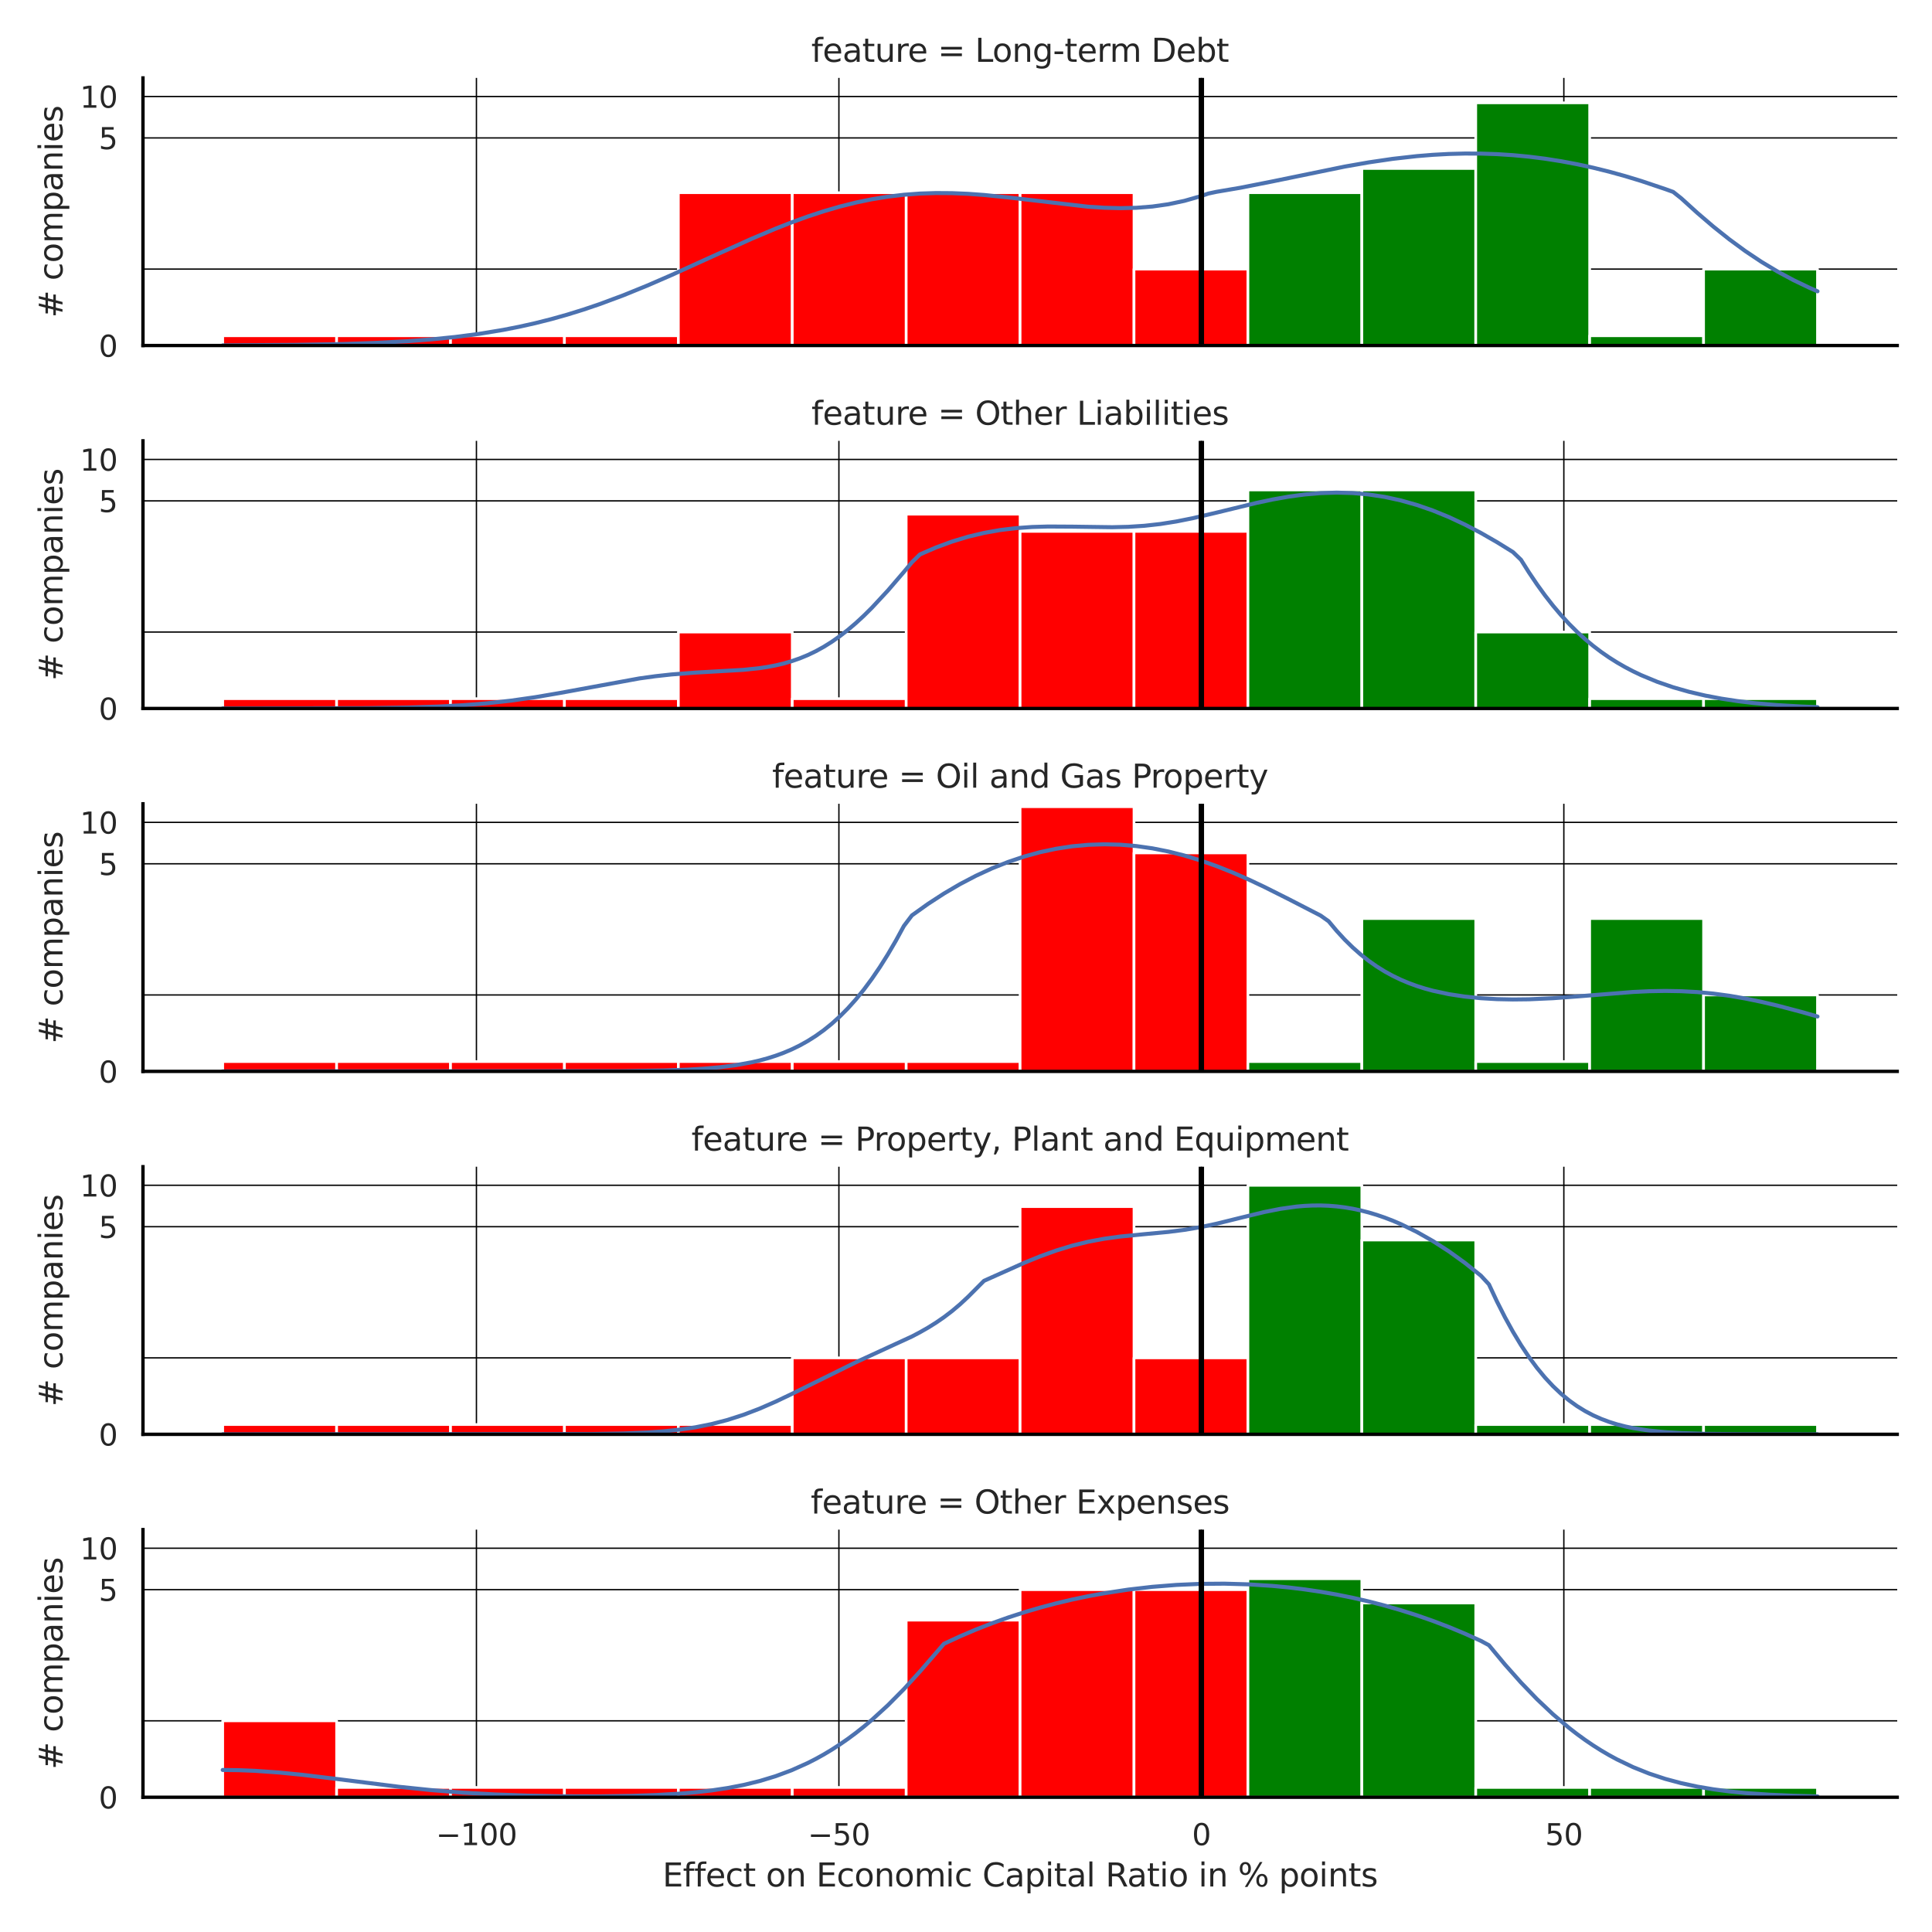 <?xml version="1.0" encoding="utf-8" standalone="no"?>
<!DOCTYPE svg PUBLIC "-//W3C//DTD SVG 1.1//EN"
  "http://www.w3.org/Graphics/SVG/1.1/DTD/svg11.dtd">
<svg xmlns:xlink="http://www.w3.org/1999/xlink" width="720pt" height="720pt" viewBox="0 0 720 720" xmlns="http://www.w3.org/2000/svg" version="1.1">
 <defs>
  <style type="text/css">*{stroke-linejoin: round; stroke-linecap: butt}</style>
 </defs>
 <g id="figure_1">
  <g id="patch_1">
   <path d="M 0 720 
L 720 720 
L 720 0 
L 0 0 
z
" style="fill: #ffffff"/>
  </g>
  <g id="axes_1">
   <g id="patch_2">
    <path d="M 53.28 128.772 
L 707.04 128.772 
L 707.04 29.04 
L 53.28 29.04 
z
" style="fill: #ffffff"/>
   </g>
   <g id="matplotlib.axis_1">
    <g id="xtick_1">
     <g id="line2d_1">
      <path d="M 177.552 128.772 
L 177.552 29.04 
" clip-path="url(#p7c9803415b)" style="fill: none; stroke: #000000; stroke-width: 0.5; stroke-linecap: round"/>
     </g>
    </g>
    <g id="xtick_2">
     <g id="line2d_2">
      <path d="M 312.634 128.772 
L 312.634 29.04 
" clip-path="url(#p7c9803415b)" style="fill: none; stroke: #000000; stroke-width: 0.5; stroke-linecap: round"/>
     </g>
    </g>
    <g id="xtick_3">
     <g id="line2d_3">
      <path d="M 447.716 128.772 
L 447.716 29.04 
" clip-path="url(#p7c9803415b)" style="fill: none; stroke: #000000; stroke-width: 0.5; stroke-linecap: round"/>
     </g>
    </g>
    <g id="xtick_4">
     <g id="line2d_4">
      <path d="M 582.798 128.772 
L 582.798 29.04 
" clip-path="url(#p7c9803415b)" style="fill: none; stroke: #000000; stroke-width: 0.5; stroke-linecap: round"/>
     </g>
    </g>
   </g>
   <g id="matplotlib.axis_2">
    <g id="ytick_1">
     <g id="line2d_5">
      <path d="M 53.28 128.772 
L 707.04 128.772 
" clip-path="url(#p7c9803415b)" style="fill: none; stroke: #000000; stroke-width: 0.5; stroke-linecap: round"/>
     </g>
     <g id="text_1">
      <!-- 0 -->
      <g style="fill: #262626" transform="translate(36.781 132.951) scale(0.11 -0.11)">
       <defs>
        <path id="DejaVuSans-30" d="M 2034 4250 
Q 1547 4250 1301 3770 
Q 1056 3291 1056 2328 
Q 1056 1369 1301 889 
Q 1547 409 2034 409 
Q 2525 409 2770 889 
Q 3016 1369 3016 2328 
Q 3016 3291 2770 3770 
Q 2525 4250 2034 4250 
z
M 2034 4750 
Q 2819 4750 3233 4129 
Q 3647 3509 3647 2328 
Q 3647 1150 3233 529 
Q 2819 -91 2034 -91 
Q 1250 -91 836 529 
Q 422 1150 422 2328 
Q 422 3509 836 4129 
Q 1250 4750 2034 4750 
z
" transform="scale(0.016)"/>
       </defs>
       <use xlink:href="#DejaVuSans-30"/>
      </g>
     </g>
    </g>
    <g id="ytick_2">
     <g id="line2d_6">
      <path d="M 53.28 51.402 
L 707.04 51.402 
" clip-path="url(#p7c9803415b)" style="fill: none; stroke: #000000; stroke-width: 0.5; stroke-linecap: round"/>
     </g>
     <g id="text_2">
      <!-- 5 -->
      <g style="fill: #262626" transform="translate(36.781 55.581) scale(0.11 -0.11)">
       <defs>
        <path id="DejaVuSans-35" d="M 691 4666 
L 3169 4666 
L 3169 4134 
L 1269 4134 
L 1269 2991 
Q 1406 3038 1543 3061 
Q 1681 3084 1819 3084 
Q 2600 3084 3056 2656 
Q 3513 2228 3513 1497 
Q 3513 744 3044 326 
Q 2575 -91 1722 -91 
Q 1428 -91 1123 -41 
Q 819 9 494 109 
L 494 744 
Q 775 591 1075 516 
Q 1375 441 1709 441 
Q 2250 441 2565 725 
Q 2881 1009 2881 1497 
Q 2881 1984 2565 2268 
Q 2250 2553 1709 2553 
Q 1456 2553 1204 2497 
Q 953 2441 691 2322 
L 691 4666 
z
" transform="scale(0.016)"/>
       </defs>
       <use xlink:href="#DejaVuSans-35"/>
      </g>
     </g>
    </g>
    <g id="ytick_3">
     <g id="line2d_7">
      <path d="M 53.28 35.968 
L 707.04 35.968 
" clip-path="url(#p7c9803415b)" style="fill: none; stroke: #000000; stroke-width: 0.5; stroke-linecap: round"/>
     </g>
     <g id="text_3">
      <!-- 10 -->
      <g style="fill: #262626" transform="translate(29.782 40.147) scale(0.11 -0.11)">
       <defs>
        <path id="DejaVuSans-31" d="M 794 531 
L 1825 531 
L 1825 4091 
L 703 3866 
L 703 4441 
L 1819 4666 
L 2450 4666 
L 2450 531 
L 3481 531 
L 3481 0 
L 794 0 
L 794 531 
z
" transform="scale(0.016)"/>
       </defs>
       <use xlink:href="#DejaVuSans-31"/>
       <use xlink:href="#DejaVuSans-30" transform="translate(63.623 0)"/>
      </g>
     </g>
    </g>
    <g id="ytick_4">
     <g id="line2d_8">
      <path d="M 53.28 100.288 
L 707.04 100.288 
" clip-path="url(#p7c9803415b)" style="fill: none; stroke: #000000; stroke-width: 0.5; stroke-linecap: round"/>
     </g>
    </g>
    <g id="text_4">
     <!-- # companies -->
     <g style="fill: #262626" transform="translate(23.287 118.428) rotate(-90) scale(0.12 -0.12)">
      <defs>
       <path id="DejaVuSans-23" d="M 3272 2816 
L 2363 2816 
L 2100 1772 
L 3016 1772 
L 3272 2816 
z
M 2803 4594 
L 2478 3297 
L 3391 3297 
L 3719 4594 
L 4219 4594 
L 3897 3297 
L 4872 3297 
L 4872 2816 
L 3775 2816 
L 3519 1772 
L 4513 1772 
L 4513 1294 
L 3397 1294 
L 3072 0 
L 2572 0 
L 2894 1294 
L 1978 1294 
L 1656 0 
L 1153 0 
L 1478 1294 
L 494 1294 
L 494 1772 
L 1594 1772 
L 1856 2816 
L 850 2816 
L 850 3297 
L 1978 3297 
L 2297 4594 
L 2803 4594 
z
" transform="scale(0.016)"/>
       <path id="DejaVuSans-20" transform="scale(0.016)"/>
       <path id="DejaVuSans-63" d="M 3122 3366 
L 3122 2828 
Q 2878 2963 2633 3030 
Q 2388 3097 2138 3097 
Q 1578 3097 1268 2742 
Q 959 2388 959 1747 
Q 959 1106 1268 751 
Q 1578 397 2138 397 
Q 2388 397 2633 464 
Q 2878 531 3122 666 
L 3122 134 
Q 2881 22 2623 -34 
Q 2366 -91 2075 -91 
Q 1284 -91 818 406 
Q 353 903 353 1747 
Q 353 2603 823 3093 
Q 1294 3584 2113 3584 
Q 2378 3584 2631 3529 
Q 2884 3475 3122 3366 
z
" transform="scale(0.016)"/>
       <path id="DejaVuSans-6f" d="M 1959 3097 
Q 1497 3097 1228 2736 
Q 959 2375 959 1747 
Q 959 1119 1226 758 
Q 1494 397 1959 397 
Q 2419 397 2687 759 
Q 2956 1122 2956 1747 
Q 2956 2369 2687 2733 
Q 2419 3097 1959 3097 
z
M 1959 3584 
Q 2709 3584 3137 3096 
Q 3566 2609 3566 1747 
Q 3566 888 3137 398 
Q 2709 -91 1959 -91 
Q 1206 -91 779 398 
Q 353 888 353 1747 
Q 353 2609 779 3096 
Q 1206 3584 1959 3584 
z
" transform="scale(0.016)"/>
       <path id="DejaVuSans-6d" d="M 3328 2828 
Q 3544 3216 3844 3400 
Q 4144 3584 4550 3584 
Q 5097 3584 5394 3201 
Q 5691 2819 5691 2113 
L 5691 0 
L 5113 0 
L 5113 2094 
Q 5113 2597 4934 2840 
Q 4756 3084 4391 3084 
Q 3944 3084 3684 2787 
Q 3425 2491 3425 1978 
L 3425 0 
L 2847 0 
L 2847 2094 
Q 2847 2600 2669 2842 
Q 2491 3084 2119 3084 
Q 1678 3084 1418 2786 
Q 1159 2488 1159 1978 
L 1159 0 
L 581 0 
L 581 3500 
L 1159 3500 
L 1159 2956 
Q 1356 3278 1631 3431 
Q 1906 3584 2284 3584 
Q 2666 3584 2933 3390 
Q 3200 3197 3328 2828 
z
" transform="scale(0.016)"/>
       <path id="DejaVuSans-70" d="M 1159 525 
L 1159 -1331 
L 581 -1331 
L 581 3500 
L 1159 3500 
L 1159 2969 
Q 1341 3281 1617 3432 
Q 1894 3584 2278 3584 
Q 2916 3584 3314 3078 
Q 3713 2572 3713 1747 
Q 3713 922 3314 415 
Q 2916 -91 2278 -91 
Q 1894 -91 1617 61 
Q 1341 213 1159 525 
z
M 3116 1747 
Q 3116 2381 2855 2742 
Q 2594 3103 2138 3103 
Q 1681 3103 1420 2742 
Q 1159 2381 1159 1747 
Q 1159 1113 1420 752 
Q 1681 391 2138 391 
Q 2594 391 2855 752 
Q 3116 1113 3116 1747 
z
" transform="scale(0.016)"/>
       <path id="DejaVuSans-61" d="M 2194 1759 
Q 1497 1759 1228 1600 
Q 959 1441 959 1056 
Q 959 750 1161 570 
Q 1363 391 1709 391 
Q 2188 391 2477 730 
Q 2766 1069 2766 1631 
L 2766 1759 
L 2194 1759 
z
M 3341 1997 
L 3341 0 
L 2766 0 
L 2766 531 
Q 2569 213 2275 61 
Q 1981 -91 1556 -91 
Q 1019 -91 701 211 
Q 384 513 384 1019 
Q 384 1609 779 1909 
Q 1175 2209 1959 2209 
L 2766 2209 
L 2766 2266 
Q 2766 2663 2505 2880 
Q 2244 3097 1772 3097 
Q 1472 3097 1187 3025 
Q 903 2953 641 2809 
L 641 3341 
Q 956 3463 1253 3523 
Q 1550 3584 1831 3584 
Q 2591 3584 2966 3190 
Q 3341 2797 3341 1997 
z
" transform="scale(0.016)"/>
       <path id="DejaVuSans-6e" d="M 3513 2113 
L 3513 0 
L 2938 0 
L 2938 2094 
Q 2938 2591 2744 2837 
Q 2550 3084 2163 3084 
Q 1697 3084 1428 2787 
Q 1159 2491 1159 1978 
L 1159 0 
L 581 0 
L 581 3500 
L 1159 3500 
L 1159 2956 
Q 1366 3272 1645 3428 
Q 1925 3584 2291 3584 
Q 2894 3584 3203 3211 
Q 3513 2838 3513 2113 
z
" transform="scale(0.016)"/>
       <path id="DejaVuSans-69" d="M 603 3500 
L 1178 3500 
L 1178 0 
L 603 0 
L 603 3500 
z
M 603 4863 
L 1178 4863 
L 1178 4134 
L 603 4134 
L 603 4863 
z
" transform="scale(0.016)"/>
       <path id="DejaVuSans-65" d="M 3597 1894 
L 3597 1613 
L 953 1613 
Q 991 1019 1311 708 
Q 1631 397 2203 397 
Q 2534 397 2845 478 
Q 3156 559 3463 722 
L 3463 178 
Q 3153 47 2828 -22 
Q 2503 -91 2169 -91 
Q 1331 -91 842 396 
Q 353 884 353 1716 
Q 353 2575 817 3079 
Q 1281 3584 2069 3584 
Q 2775 3584 3186 3129 
Q 3597 2675 3597 1894 
z
M 3022 2063 
Q 3016 2534 2758 2815 
Q 2500 3097 2075 3097 
Q 1594 3097 1305 2825 
Q 1016 2553 972 2059 
L 3022 2063 
z
" transform="scale(0.016)"/>
       <path id="DejaVuSans-73" d="M 2834 3397 
L 2834 2853 
Q 2591 2978 2328 3040 
Q 2066 3103 1784 3103 
Q 1356 3103 1142 2972 
Q 928 2841 928 2578 
Q 928 2378 1081 2264 
Q 1234 2150 1697 2047 
L 1894 2003 
Q 2506 1872 2764 1633 
Q 3022 1394 3022 966 
Q 3022 478 2636 193 
Q 2250 -91 1575 -91 
Q 1294 -91 989 -36 
Q 684 19 347 128 
L 347 722 
Q 666 556 975 473 
Q 1284 391 1588 391 
Q 1994 391 2212 530 
Q 2431 669 2431 922 
Q 2431 1156 2273 1281 
Q 2116 1406 1581 1522 
L 1381 1569 
Q 847 1681 609 1914 
Q 372 2147 372 2553 
Q 372 3047 722 3315 
Q 1072 3584 1716 3584 
Q 2034 3584 2315 3537 
Q 2597 3491 2834 3397 
z
" transform="scale(0.016)"/>
      </defs>
      <use xlink:href="#DejaVuSans-23"/>
      <use xlink:href="#DejaVuSans-20" transform="translate(83.789 0)"/>
      <use xlink:href="#DejaVuSans-63" transform="translate(115.576 0)"/>
      <use xlink:href="#DejaVuSans-6f" transform="translate(170.557 0)"/>
      <use xlink:href="#DejaVuSans-6d" transform="translate(231.738 0)"/>
      <use xlink:href="#DejaVuSans-70" transform="translate(329.15 0)"/>
      <use xlink:href="#DejaVuSans-61" transform="translate(392.627 0)"/>
      <use xlink:href="#DejaVuSans-6e" transform="translate(453.906 0)"/>
      <use xlink:href="#DejaVuSans-69" transform="translate(517.285 0)"/>
      <use xlink:href="#DejaVuSans-65" transform="translate(545.068 0)"/>
      <use xlink:href="#DejaVuSans-73" transform="translate(606.592 0)"/>
     </g>
    </g>
   </g>
   <g id="patch_3">
    <path d="M 82.996 128.772 
L 125.448 128.772 
L 125.448 125.119 
L 82.996 125.119 
z
" clip-path="url(#p7c9803415b)" style="fill: #ff0000; stroke: #ffffff; stroke-linejoin: miter"/>
   </g>
   <g id="patch_4">
    <path d="M 125.448 128.772 
L 167.9 128.772 
L 167.9 125.119 
L 125.448 125.119 
z
" clip-path="url(#p7c9803415b)" style="fill: #ff0000; stroke: #ffffff; stroke-linejoin: miter"/>
   </g>
   <g id="patch_5">
    <path d="M 167.9 128.772 
L 210.352 128.772 
L 210.352 125.119 
L 167.9 125.119 
z
" clip-path="url(#p7c9803415b)" style="fill: #ff0000; stroke: #ffffff; stroke-linejoin: miter"/>
   </g>
   <g id="patch_6">
    <path d="M 210.352 128.772 
L 252.804 128.772 
L 252.804 125.119 
L 210.352 125.119 
z
" clip-path="url(#p7c9803415b)" style="fill: #ff0000; stroke: #ffffff; stroke-linejoin: miter"/>
   </g>
   <g id="patch_7">
    <path d="M 252.804 128.772 
L 295.256 128.772 
L 295.256 71.805 
L 252.804 71.805 
z
" clip-path="url(#p7c9803415b)" style="fill: #ff0000; stroke: #ffffff; stroke-linejoin: miter"/>
   </g>
   <g id="patch_8">
    <path d="M 295.256 128.772 
L 337.708 128.772 
L 337.708 71.805 
L 295.256 71.805 
z
" clip-path="url(#p7c9803415b)" style="fill: #ff0000; stroke: #ffffff; stroke-linejoin: miter"/>
   </g>
   <g id="patch_9">
    <path d="M 337.708 128.772 
L 380.16 128.772 
L 380.16 71.805 
L 337.708 71.805 
z
" clip-path="url(#p7c9803415b)" style="fill: #ff0000; stroke: #ffffff; stroke-linejoin: miter"/>
   </g>
   <g id="patch_10">
    <path d="M 380.16 128.772 
L 422.612 128.772 
L 422.612 71.805 
L 380.16 71.805 
z
" clip-path="url(#p7c9803415b)" style="fill: #ff0000; stroke: #ffffff; stroke-linejoin: miter"/>
   </g>
   <g id="patch_11">
    <path d="M 422.612 128.772 
L 465.064 128.772 
L 465.064 100.288 
L 422.612 100.288 
z
" clip-path="url(#p7c9803415b)" style="fill: #ff0000; stroke: #ffffff; stroke-linejoin: miter"/>
   </g>
   <g id="patch_12">
    <path d="M 465.064 128.772 
L 507.516 128.772 
L 507.516 71.805 
L 465.064 71.805 
z
" clip-path="url(#p7c9803415b)" style="fill: #008000; stroke: #ffffff; stroke-linejoin: miter"/>
   </g>
   <g id="patch_13">
    <path d="M 507.516 128.772 
L 549.968 128.772 
L 549.968 62.777 
L 507.516 62.777 
z
" clip-path="url(#p7c9803415b)" style="fill: #008000; stroke: #ffffff; stroke-linejoin: miter"/>
   </g>
   <g id="patch_14">
    <path d="M 549.968 128.772 
L 592.42 128.772 
L 592.42 38.314 
L 549.968 38.314 
z
" clip-path="url(#p7c9803415b)" style="fill: #008000; stroke: #ffffff; stroke-linejoin: miter"/>
   </g>
   <g id="patch_15">
    <path d="M 592.42 128.772 
L 634.872 128.772 
L 634.872 125.119 
L 592.42 125.119 
z
" clip-path="url(#p7c9803415b)" style="fill: #008000; stroke: #ffffff; stroke-linejoin: miter"/>
   </g>
   <g id="patch_16">
    <path d="M 634.872 128.772 
L 677.324 128.772 
L 677.324 100.288 
L 634.872 100.288 
z
" clip-path="url(#p7c9803415b)" style="fill: #008000; stroke: #ffffff; stroke-linejoin: miter"/>
   </g>
   <g id="line2d_9">
    <path d="M 82.996 128.719 
L 109.875 128.538 
L 127.795 128.207 
L 139.741 127.801 
L 151.687 127.165 
L 160.647 126.485 
L 169.607 125.583 
L 178.567 124.416 
L 187.526 122.942 
L 193.499 121.768 
L 199.473 120.432 
L 205.446 118.926 
L 211.419 117.247 
L 217.392 115.394 
L 223.365 113.372 
L 232.325 110.041 
L 241.285 106.395 
L 250.244 102.502 
L 265.177 95.712 
L 280.11 88.984 
L 289.07 85.202 
L 295.043 82.857 
L 301.016 80.69 
L 306.989 78.725 
L 312.962 76.987 
L 318.935 75.494 
L 324.908 74.258 
L 330.882 73.286 
L 336.855 72.581 
L 342.828 72.136 
L 348.801 71.942 
L 354.774 71.982 
L 360.747 72.231 
L 366.72 72.662 
L 375.68 73.571 
L 405.546 77.039 
L 411.519 77.422 
L 417.492 77.572 
L 423.465 77.437 
L 429.438 76.966 
L 435.412 76.115 
L 441.385 74.851 
L 447.358 73.145 
L 450.344 72.122 
L 453.331 71.486 
L 462.291 69.963 
L 474.237 67.601 
L 501.116 62.084 
L 510.076 60.513 
L 519.035 59.196 
L 527.995 58.184 
L 533.968 57.698 
L 539.941 57.374 
L 545.915 57.22 
L 551.888 57.241 
L 557.861 57.44 
L 563.834 57.823 
L 569.807 58.389 
L 575.78 59.141 
L 581.753 60.078 
L 587.727 61.198 
L 593.7 62.499 
L 599.673 63.977 
L 605.646 65.627 
L 611.619 67.441 
L 620.579 70.454 
L 623.565 71.53 
L 626.552 73.903 
L 632.525 79.323 
L 638.498 84.436 
L 644.471 89.198 
L 650.445 93.58 
L 656.418 97.569 
L 662.391 101.168 
L 668.364 104.388 
L 674.337 107.251 
L 677.324 108.557 
L 677.324 108.557 
" clip-path="url(#p7c9803415b)" style="fill: none; stroke: #4c72b0; stroke-width: 1.5; stroke-linecap: round"/>
   </g>
   <g id="line2d_10">
    <path d="M 447.716 128.772 
L 447.716 29.04 
" clip-path="url(#p7c9803415b)" style="fill: none; stroke: #000000; stroke-width: 2; stroke-linecap: round"/>
   </g>
   <g id="patch_17">
    <path d="M 53.28 128.772 
L 53.28 29.04 
" style="fill: none; stroke: #000000; stroke-width: 1.25; stroke-linejoin: miter; stroke-linecap: square"/>
   </g>
   <g id="patch_18">
    <path d="M 53.28 128.772 
L 707.04 128.772 
" style="fill: none; stroke: #000000; stroke-width: 1.25; stroke-linejoin: miter; stroke-linecap: square"/>
   </g>
   <g id="text_5">
    <!-- feature = Long-term Debt -->
    <g style="fill: #262626" transform="translate(302.344 23.04) scale(0.12 -0.12)">
     <defs>
      <path id="DejaVuSans-66" d="M 2375 4863 
L 2375 4384 
L 1825 4384 
Q 1516 4384 1395 4259 
Q 1275 4134 1275 3809 
L 1275 3500 
L 2222 3500 
L 2222 3053 
L 1275 3053 
L 1275 0 
L 697 0 
L 697 3053 
L 147 3053 
L 147 3500 
L 697 3500 
L 697 3744 
Q 697 4328 969 4595 
Q 1241 4863 1831 4863 
L 2375 4863 
z
" transform="scale(0.016)"/>
      <path id="DejaVuSans-74" d="M 1172 4494 
L 1172 3500 
L 2356 3500 
L 2356 3053 
L 1172 3053 
L 1172 1153 
Q 1172 725 1289 603 
Q 1406 481 1766 481 
L 2356 481 
L 2356 0 
L 1766 0 
Q 1100 0 847 248 
Q 594 497 594 1153 
L 594 3053 
L 172 3053 
L 172 3500 
L 594 3500 
L 594 4494 
L 1172 4494 
z
" transform="scale(0.016)"/>
      <path id="DejaVuSans-75" d="M 544 1381 
L 544 3500 
L 1119 3500 
L 1119 1403 
Q 1119 906 1312 657 
Q 1506 409 1894 409 
Q 2359 409 2629 706 
Q 2900 1003 2900 1516 
L 2900 3500 
L 3475 3500 
L 3475 0 
L 2900 0 
L 2900 538 
Q 2691 219 2414 64 
Q 2138 -91 1772 -91 
Q 1169 -91 856 284 
Q 544 659 544 1381 
z
M 1991 3584 
L 1991 3584 
z
" transform="scale(0.016)"/>
      <path id="DejaVuSans-72" d="M 2631 2963 
Q 2534 3019 2420 3045 
Q 2306 3072 2169 3072 
Q 1681 3072 1420 2755 
Q 1159 2438 1159 1844 
L 1159 0 
L 581 0 
L 581 3500 
L 1159 3500 
L 1159 2956 
Q 1341 3275 1631 3429 
Q 1922 3584 2338 3584 
Q 2397 3584 2469 3576 
Q 2541 3569 2628 3553 
L 2631 2963 
z
" transform="scale(0.016)"/>
      <path id="DejaVuSans-3d" d="M 678 2906 
L 4684 2906 
L 4684 2381 
L 678 2381 
L 678 2906 
z
M 678 1631 
L 4684 1631 
L 4684 1100 
L 678 1100 
L 678 1631 
z
" transform="scale(0.016)"/>
      <path id="DejaVuSans-4c" d="M 628 4666 
L 1259 4666 
L 1259 531 
L 3531 531 
L 3531 0 
L 628 0 
L 628 4666 
z
" transform="scale(0.016)"/>
      <path id="DejaVuSans-67" d="M 2906 1791 
Q 2906 2416 2648 2759 
Q 2391 3103 1925 3103 
Q 1463 3103 1205 2759 
Q 947 2416 947 1791 
Q 947 1169 1205 825 
Q 1463 481 1925 481 
Q 2391 481 2648 825 
Q 2906 1169 2906 1791 
z
M 3481 434 
Q 3481 -459 3084 -895 
Q 2688 -1331 1869 -1331 
Q 1566 -1331 1297 -1286 
Q 1028 -1241 775 -1147 
L 775 -588 
Q 1028 -725 1275 -790 
Q 1522 -856 1778 -856 
Q 2344 -856 2625 -561 
Q 2906 -266 2906 331 
L 2906 616 
Q 2728 306 2450 153 
Q 2172 0 1784 0 
Q 1141 0 747 490 
Q 353 981 353 1791 
Q 353 2603 747 3093 
Q 1141 3584 1784 3584 
Q 2172 3584 2450 3431 
Q 2728 3278 2906 2969 
L 2906 3500 
L 3481 3500 
L 3481 434 
z
" transform="scale(0.016)"/>
      <path id="DejaVuSans-2d" d="M 313 2009 
L 1997 2009 
L 1997 1497 
L 313 1497 
L 313 2009 
z
" transform="scale(0.016)"/>
      <path id="DejaVuSans-44" d="M 1259 4147 
L 1259 519 
L 2022 519 
Q 2988 519 3436 956 
Q 3884 1394 3884 2338 
Q 3884 3275 3436 3711 
Q 2988 4147 2022 4147 
L 1259 4147 
z
M 628 4666 
L 1925 4666 
Q 3281 4666 3915 4102 
Q 4550 3538 4550 2338 
Q 4550 1131 3912 565 
Q 3275 0 1925 0 
L 628 0 
L 628 4666 
z
" transform="scale(0.016)"/>
      <path id="DejaVuSans-62" d="M 3116 1747 
Q 3116 2381 2855 2742 
Q 2594 3103 2138 3103 
Q 1681 3103 1420 2742 
Q 1159 2381 1159 1747 
Q 1159 1113 1420 752 
Q 1681 391 2138 391 
Q 2594 391 2855 752 
Q 3116 1113 3116 1747 
z
M 1159 2969 
Q 1341 3281 1617 3432 
Q 1894 3584 2278 3584 
Q 2916 3584 3314 3078 
Q 3713 2572 3713 1747 
Q 3713 922 3314 415 
Q 2916 -91 2278 -91 
Q 1894 -91 1617 61 
Q 1341 213 1159 525 
L 1159 0 
L 581 0 
L 581 4863 
L 1159 4863 
L 1159 2969 
z
" transform="scale(0.016)"/>
     </defs>
     <use xlink:href="#DejaVuSans-66"/>
     <use xlink:href="#DejaVuSans-65" transform="translate(35.205 0)"/>
     <use xlink:href="#DejaVuSans-61" transform="translate(96.729 0)"/>
     <use xlink:href="#DejaVuSans-74" transform="translate(158.008 0)"/>
     <use xlink:href="#DejaVuSans-75" transform="translate(197.217 0)"/>
     <use xlink:href="#DejaVuSans-72" transform="translate(260.596 0)"/>
     <use xlink:href="#DejaVuSans-65" transform="translate(299.459 0)"/>
     <use xlink:href="#DejaVuSans-20" transform="translate(360.982 0)"/>
     <use xlink:href="#DejaVuSans-3d" transform="translate(392.77 0)"/>
     <use xlink:href="#DejaVuSans-20" transform="translate(476.559 0)"/>
     <use xlink:href="#DejaVuSans-4c" transform="translate(508.346 0)"/>
     <use xlink:href="#DejaVuSans-6f" transform="translate(562.309 0)"/>
     <use xlink:href="#DejaVuSans-6e" transform="translate(623.49 0)"/>
     <use xlink:href="#DejaVuSans-67" transform="translate(686.869 0)"/>
     <use xlink:href="#DejaVuSans-2d" transform="translate(750.346 0)"/>
     <use xlink:href="#DejaVuSans-74" transform="translate(786.43 0)"/>
     <use xlink:href="#DejaVuSans-65" transform="translate(825.639 0)"/>
     <use xlink:href="#DejaVuSans-72" transform="translate(887.162 0)"/>
     <use xlink:href="#DejaVuSans-6d" transform="translate(926.525 0)"/>
     <use xlink:href="#DejaVuSans-20" transform="translate(1023.938 0)"/>
     <use xlink:href="#DejaVuSans-44" transform="translate(1055.725 0)"/>
     <use xlink:href="#DejaVuSans-65" transform="translate(1132.727 0)"/>
     <use xlink:href="#DejaVuSans-62" transform="translate(1194.25 0)"/>
     <use xlink:href="#DejaVuSans-74" transform="translate(1257.727 0)"/>
    </g>
   </g>
  </g>
  <g id="axes_2">
   <g id="patch_19">
    <path d="M 53.28 264.024 
L 707.04 264.024 
L 707.04 164.292 
L 53.28 164.292 
z
" style="fill: #ffffff"/>
   </g>
   <g id="matplotlib.axis_3">
    <g id="xtick_5">
     <g id="line2d_11">
      <path d="M 177.552 264.024 
L 177.552 164.292 
" clip-path="url(#pb8798c852e)" style="fill: none; stroke: #000000; stroke-width: 0.5; stroke-linecap: round"/>
     </g>
    </g>
    <g id="xtick_6">
     <g id="line2d_12">
      <path d="M 312.634 264.024 
L 312.634 164.292 
" clip-path="url(#pb8798c852e)" style="fill: none; stroke: #000000; stroke-width: 0.5; stroke-linecap: round"/>
     </g>
    </g>
    <g id="xtick_7">
     <g id="line2d_13">
      <path d="M 447.716 264.024 
L 447.716 164.292 
" clip-path="url(#pb8798c852e)" style="fill: none; stroke: #000000; stroke-width: 0.5; stroke-linecap: round"/>
     </g>
    </g>
    <g id="xtick_8">
     <g id="line2d_14">
      <path d="M 582.798 264.024 
L 582.798 164.292 
" clip-path="url(#pb8798c852e)" style="fill: none; stroke: #000000; stroke-width: 0.5; stroke-linecap: round"/>
     </g>
    </g>
   </g>
   <g id="matplotlib.axis_4">
    <g id="ytick_5">
     <g id="line2d_15">
      <path d="M 53.28 264.024 
L 707.04 264.024 
" clip-path="url(#pb8798c852e)" style="fill: none; stroke: #000000; stroke-width: 0.5; stroke-linecap: round"/>
     </g>
     <g id="text_6">
      <!-- 0 -->
      <g style="fill: #262626" transform="translate(36.781 268.203) scale(0.11 -0.11)">
       <use xlink:href="#DejaVuSans-30"/>
      </g>
     </g>
    </g>
    <g id="ytick_6">
     <g id="line2d_16">
      <path d="M 53.28 186.654 
L 707.04 186.654 
" clip-path="url(#pb8798c852e)" style="fill: none; stroke: #000000; stroke-width: 0.5; stroke-linecap: round"/>
     </g>
     <g id="text_7">
      <!-- 5 -->
      <g style="fill: #262626" transform="translate(36.781 190.833) scale(0.11 -0.11)">
       <use xlink:href="#DejaVuSans-35"/>
      </g>
     </g>
    </g>
    <g id="ytick_7">
     <g id="line2d_17">
      <path d="M 53.28 171.22 
L 707.04 171.22 
" clip-path="url(#pb8798c852e)" style="fill: none; stroke: #000000; stroke-width: 0.5; stroke-linecap: round"/>
     </g>
     <g id="text_8">
      <!-- 10 -->
      <g style="fill: #262626" transform="translate(29.782 175.399) scale(0.11 -0.11)">
       <use xlink:href="#DejaVuSans-31"/>
       <use xlink:href="#DejaVuSans-30" transform="translate(63.623 0)"/>
      </g>
     </g>
    </g>
    <g id="ytick_8">
     <g id="line2d_18">
      <path d="M 53.28 235.54 
L 707.04 235.54 
" clip-path="url(#pb8798c852e)" style="fill: none; stroke: #000000; stroke-width: 0.5; stroke-linecap: round"/>
     </g>
    </g>
    <g id="text_9">
     <!-- # companies -->
     <g style="fill: #262626" transform="translate(23.287 253.68) rotate(-90) scale(0.12 -0.12)">
      <use xlink:href="#DejaVuSans-23"/>
      <use xlink:href="#DejaVuSans-20" transform="translate(83.789 0)"/>
      <use xlink:href="#DejaVuSans-63" transform="translate(115.576 0)"/>
      <use xlink:href="#DejaVuSans-6f" transform="translate(170.557 0)"/>
      <use xlink:href="#DejaVuSans-6d" transform="translate(231.738 0)"/>
      <use xlink:href="#DejaVuSans-70" transform="translate(329.15 0)"/>
      <use xlink:href="#DejaVuSans-61" transform="translate(392.627 0)"/>
      <use xlink:href="#DejaVuSans-6e" transform="translate(453.906 0)"/>
      <use xlink:href="#DejaVuSans-69" transform="translate(517.285 0)"/>
      <use xlink:href="#DejaVuSans-65" transform="translate(545.068 0)"/>
      <use xlink:href="#DejaVuSans-73" transform="translate(606.592 0)"/>
     </g>
    </g>
   </g>
   <g id="patch_20">
    <path d="M 82.996 264.024 
L 125.448 264.024 
L 125.448 260.371 
L 82.996 260.371 
z
" clip-path="url(#pb8798c852e)" style="fill: #ff0000; stroke: #ffffff; stroke-linejoin: miter"/>
   </g>
   <g id="patch_21">
    <path d="M 125.448 264.024 
L 167.9 264.024 
L 167.9 260.371 
L 125.448 260.371 
z
" clip-path="url(#pb8798c852e)" style="fill: #ff0000; stroke: #ffffff; stroke-linejoin: miter"/>
   </g>
   <g id="patch_22">
    <path d="M 167.9 264.024 
L 210.352 264.024 
L 210.352 260.371 
L 167.9 260.371 
z
" clip-path="url(#pb8798c852e)" style="fill: #ff0000; stroke: #ffffff; stroke-linejoin: miter"/>
   </g>
   <g id="patch_23">
    <path d="M 210.352 264.024 
L 252.804 264.024 
L 252.804 260.371 
L 210.352 260.371 
z
" clip-path="url(#pb8798c852e)" style="fill: #ff0000; stroke: #ffffff; stroke-linejoin: miter"/>
   </g>
   <g id="patch_24">
    <path d="M 252.804 264.024 
L 295.256 264.024 
L 295.256 235.54 
L 252.804 235.54 
z
" clip-path="url(#pb8798c852e)" style="fill: #ff0000; stroke: #ffffff; stroke-linejoin: miter"/>
   </g>
   <g id="patch_25">
    <path d="M 295.256 264.024 
L 337.708 264.024 
L 337.708 260.371 
L 295.256 260.371 
z
" clip-path="url(#pb8798c852e)" style="fill: #ff0000; stroke: #ffffff; stroke-linejoin: miter"/>
   </g>
   <g id="patch_26">
    <path d="M 337.708 264.024 
L 380.16 264.024 
L 380.16 191.623 
L 337.708 191.623 
z
" clip-path="url(#pb8798c852e)" style="fill: #ff0000; stroke: #ffffff; stroke-linejoin: miter"/>
   </g>
   <g id="patch_27">
    <path d="M 380.16 264.024 
L 422.612 264.024 
L 422.612 198.029 
L 380.16 198.029 
z
" clip-path="url(#pb8798c852e)" style="fill: #ff0000; stroke: #ffffff; stroke-linejoin: miter"/>
   </g>
   <g id="patch_28">
    <path d="M 422.612 264.024 
L 465.064 264.024 
L 465.064 198.029 
L 422.612 198.029 
z
" clip-path="url(#pb8798c852e)" style="fill: #ff0000; stroke: #ffffff; stroke-linejoin: miter"/>
   </g>
   <g id="patch_29">
    <path d="M 465.064 264.024 
L 507.516 264.024 
L 507.516 182.595 
L 465.064 182.595 
z
" clip-path="url(#pb8798c852e)" style="fill: #008000; stroke: #ffffff; stroke-linejoin: miter"/>
   </g>
   <g id="patch_30">
    <path d="M 507.516 264.024 
L 549.968 264.024 
L 549.968 182.595 
L 507.516 182.595 
z
" clip-path="url(#pb8798c852e)" style="fill: #008000; stroke: #ffffff; stroke-linejoin: miter"/>
   </g>
   <g id="patch_31">
    <path d="M 549.968 264.024 
L 592.42 264.024 
L 592.42 235.54 
L 549.968 235.54 
z
" clip-path="url(#pb8798c852e)" style="fill: #008000; stroke: #ffffff; stroke-linejoin: miter"/>
   </g>
   <g id="patch_32">
    <path d="M 592.42 264.024 
L 634.872 264.024 
L 634.872 260.371 
L 592.42 260.371 
z
" clip-path="url(#pb8798c852e)" style="fill: #008000; stroke: #ffffff; stroke-linejoin: miter"/>
   </g>
   <g id="patch_33">
    <path d="M 634.872 264.024 
L 677.324 264.024 
L 677.324 260.371 
L 634.872 260.371 
z
" clip-path="url(#pb8798c852e)" style="fill: #008000; stroke: #ffffff; stroke-linejoin: miter"/>
   </g>
   <g id="line2d_19">
    <path d="M 82.996 264.023 
L 136.755 263.913 
L 151.687 263.691 
L 163.634 263.302 
L 172.593 262.811 
L 181.553 262.091 
L 190.513 261.098 
L 199.473 259.821 
L 208.432 258.291 
L 238.298 252.826 
L 244.271 252.002 
L 250.244 251.346 
L 259.204 250.657 
L 277.123 249.629 
L 283.097 248.993 
L 286.083 248.539 
L 289.07 247.968 
L 292.056 247.261 
L 295.043 246.396 
L 298.029 245.359 
L 301.016 244.131 
L 304.002 242.699 
L 306.989 241.053 
L 309.976 239.184 
L 312.962 237.089 
L 315.949 234.767 
L 318.935 232.223 
L 321.922 229.467 
L 324.908 226.511 
L 330.882 220.081 
L 336.855 213.135 
L 339.841 209.549 
L 342.828 206.623 
L 348.801 204.038 
L 354.774 201.837 
L 360.747 200.026 
L 366.72 198.598 
L 372.694 197.538 
L 378.667 196.816 
L 384.64 196.393 
L 390.613 196.217 
L 399.573 196.267 
L 414.506 196.473 
L 420.479 196.331 
L 426.452 195.947 
L 432.425 195.283 
L 438.398 194.337 
L 444.371 193.147 
L 453.331 191.05 
L 468.264 187.419 
L 474.237 186.152 
L 480.21 185.088 
L 486.183 184.28 
L 492.156 183.767 
L 498.129 183.58 
L 504.103 183.744 
L 510.076 184.277 
L 516.049 185.19 
L 522.022 186.489 
L 527.995 188.176 
L 533.968 190.245 
L 539.941 192.686 
L 545.915 195.481 
L 551.888 198.608 
L 557.861 202.037 
L 563.834 205.734 
L 566.821 208.607 
L 569.807 213.343 
L 572.794 217.773 
L 575.78 221.896 
L 578.767 225.717 
L 581.753 229.243 
L 584.74 232.488 
L 587.727 235.464 
L 590.713 238.188 
L 593.7 240.677 
L 596.686 242.948 
L 599.673 245.017 
L 602.659 246.903 
L 605.646 248.62 
L 608.633 250.184 
L 611.619 251.608 
L 617.592 254.085 
L 623.565 256.138 
L 629.539 257.834 
L 635.512 259.226 
L 641.485 260.359 
L 647.458 261.269 
L 653.431 261.99 
L 662.391 262.778 
L 671.35 263.295 
L 677.324 263.527 
L 677.324 263.527 
" clip-path="url(#pb8798c852e)" style="fill: none; stroke: #4c72b0; stroke-width: 1.5; stroke-linecap: round"/>
   </g>
   <g id="line2d_20">
    <path d="M 447.716 264.024 
L 447.716 164.292 
" clip-path="url(#pb8798c852e)" style="fill: none; stroke: #000000; stroke-width: 2; stroke-linecap: round"/>
   </g>
   <g id="patch_34">
    <path d="M 53.28 264.024 
L 53.28 164.292 
" style="fill: none; stroke: #000000; stroke-width: 1.25; stroke-linejoin: miter; stroke-linecap: square"/>
   </g>
   <g id="patch_35">
    <path d="M 53.28 264.024 
L 707.04 264.024 
" style="fill: none; stroke: #000000; stroke-width: 1.25; stroke-linejoin: miter; stroke-linecap: square"/>
   </g>
   <g id="text_10">
    <!-- feature = Other Liabilities -->
    <g style="fill: #262626" transform="translate(302.383 158.292) scale(0.12 -0.12)">
     <defs>
      <path id="DejaVuSans-4f" d="M 2522 4238 
Q 1834 4238 1429 3725 
Q 1025 3213 1025 2328 
Q 1025 1447 1429 934 
Q 1834 422 2522 422 
Q 3209 422 3611 934 
Q 4013 1447 4013 2328 
Q 4013 3213 3611 3725 
Q 3209 4238 2522 4238 
z
M 2522 4750 
Q 3503 4750 4090 4092 
Q 4678 3434 4678 2328 
Q 4678 1225 4090 567 
Q 3503 -91 2522 -91 
Q 1538 -91 948 565 
Q 359 1222 359 2328 
Q 359 3434 948 4092 
Q 1538 4750 2522 4750 
z
" transform="scale(0.016)"/>
      <path id="DejaVuSans-68" d="M 3513 2113 
L 3513 0 
L 2938 0 
L 2938 2094 
Q 2938 2591 2744 2837 
Q 2550 3084 2163 3084 
Q 1697 3084 1428 2787 
Q 1159 2491 1159 1978 
L 1159 0 
L 581 0 
L 581 4863 
L 1159 4863 
L 1159 2956 
Q 1366 3272 1645 3428 
Q 1925 3584 2291 3584 
Q 2894 3584 3203 3211 
Q 3513 2838 3513 2113 
z
" transform="scale(0.016)"/>
      <path id="DejaVuSans-6c" d="M 603 4863 
L 1178 4863 
L 1178 0 
L 603 0 
L 603 4863 
z
" transform="scale(0.016)"/>
     </defs>
     <use xlink:href="#DejaVuSans-66"/>
     <use xlink:href="#DejaVuSans-65" transform="translate(35.205 0)"/>
     <use xlink:href="#DejaVuSans-61" transform="translate(96.729 0)"/>
     <use xlink:href="#DejaVuSans-74" transform="translate(158.008 0)"/>
     <use xlink:href="#DejaVuSans-75" transform="translate(197.217 0)"/>
     <use xlink:href="#DejaVuSans-72" transform="translate(260.596 0)"/>
     <use xlink:href="#DejaVuSans-65" transform="translate(299.459 0)"/>
     <use xlink:href="#DejaVuSans-20" transform="translate(360.982 0)"/>
     <use xlink:href="#DejaVuSans-3d" transform="translate(392.77 0)"/>
     <use xlink:href="#DejaVuSans-20" transform="translate(476.559 0)"/>
     <use xlink:href="#DejaVuSans-4f" transform="translate(508.346 0)"/>
     <use xlink:href="#DejaVuSans-74" transform="translate(587.057 0)"/>
     <use xlink:href="#DejaVuSans-68" transform="translate(626.266 0)"/>
     <use xlink:href="#DejaVuSans-65" transform="translate(689.645 0)"/>
     <use xlink:href="#DejaVuSans-72" transform="translate(751.168 0)"/>
     <use xlink:href="#DejaVuSans-20" transform="translate(792.281 0)"/>
     <use xlink:href="#DejaVuSans-4c" transform="translate(824.068 0)"/>
     <use xlink:href="#DejaVuSans-69" transform="translate(879.781 0)"/>
     <use xlink:href="#DejaVuSans-61" transform="translate(907.564 0)"/>
     <use xlink:href="#DejaVuSans-62" transform="translate(968.844 0)"/>
     <use xlink:href="#DejaVuSans-69" transform="translate(1032.32 0)"/>
     <use xlink:href="#DejaVuSans-6c" transform="translate(1060.104 0)"/>
     <use xlink:href="#DejaVuSans-69" transform="translate(1087.887 0)"/>
     <use xlink:href="#DejaVuSans-74" transform="translate(1115.67 0)"/>
     <use xlink:href="#DejaVuSans-69" transform="translate(1154.879 0)"/>
     <use xlink:href="#DejaVuSans-65" transform="translate(1182.662 0)"/>
     <use xlink:href="#DejaVuSans-73" transform="translate(1244.186 0)"/>
    </g>
   </g>
  </g>
  <g id="axes_3">
   <g id="patch_36">
    <path d="M 53.28 399.276 
L 707.04 399.276 
L 707.04 299.544 
L 53.28 299.544 
z
" style="fill: #ffffff"/>
   </g>
   <g id="matplotlib.axis_5">
    <g id="xtick_9">
     <g id="line2d_21">
      <path d="M 177.552 399.276 
L 177.552 299.544 
" clip-path="url(#p16f87c6782)" style="fill: none; stroke: #000000; stroke-width: 0.5; stroke-linecap: round"/>
     </g>
    </g>
    <g id="xtick_10">
     <g id="line2d_22">
      <path d="M 312.634 399.276 
L 312.634 299.544 
" clip-path="url(#p16f87c6782)" style="fill: none; stroke: #000000; stroke-width: 0.5; stroke-linecap: round"/>
     </g>
    </g>
    <g id="xtick_11">
     <g id="line2d_23">
      <path d="M 447.716 399.276 
L 447.716 299.544 
" clip-path="url(#p16f87c6782)" style="fill: none; stroke: #000000; stroke-width: 0.5; stroke-linecap: round"/>
     </g>
    </g>
    <g id="xtick_12">
     <g id="line2d_24">
      <path d="M 582.798 399.276 
L 582.798 299.544 
" clip-path="url(#p16f87c6782)" style="fill: none; stroke: #000000; stroke-width: 0.5; stroke-linecap: round"/>
     </g>
    </g>
   </g>
   <g id="matplotlib.axis_6">
    <g id="ytick_9">
     <g id="line2d_25">
      <path d="M 53.28 399.276 
L 707.04 399.276 
" clip-path="url(#p16f87c6782)" style="fill: none; stroke: #000000; stroke-width: 0.5; stroke-linecap: round"/>
     </g>
     <g id="text_11">
      <!-- 0 -->
      <g style="fill: #262626" transform="translate(36.781 403.455) scale(0.11 -0.11)">
       <use xlink:href="#DejaVuSans-30"/>
      </g>
     </g>
    </g>
    <g id="ytick_10">
     <g id="line2d_26">
      <path d="M 53.28 321.906 
L 707.04 321.906 
" clip-path="url(#p16f87c6782)" style="fill: none; stroke: #000000; stroke-width: 0.5; stroke-linecap: round"/>
     </g>
     <g id="text_12">
      <!-- 5 -->
      <g style="fill: #262626" transform="translate(36.781 326.085) scale(0.11 -0.11)">
       <use xlink:href="#DejaVuSans-35"/>
      </g>
     </g>
    </g>
    <g id="ytick_11">
     <g id="line2d_27">
      <path d="M 53.28 306.472 
L 707.04 306.472 
" clip-path="url(#p16f87c6782)" style="fill: none; stroke: #000000; stroke-width: 0.5; stroke-linecap: round"/>
     </g>
     <g id="text_13">
      <!-- 10 -->
      <g style="fill: #262626" transform="translate(29.782 310.651) scale(0.11 -0.11)">
       <use xlink:href="#DejaVuSans-31"/>
       <use xlink:href="#DejaVuSans-30" transform="translate(63.623 0)"/>
      </g>
     </g>
    </g>
    <g id="ytick_12">
     <g id="line2d_28">
      <path d="M 53.28 370.792 
L 707.04 370.792 
" clip-path="url(#p16f87c6782)" style="fill: none; stroke: #000000; stroke-width: 0.5; stroke-linecap: round"/>
     </g>
    </g>
    <g id="text_14">
     <!-- # companies -->
     <g style="fill: #262626" transform="translate(23.287 388.932) rotate(-90) scale(0.12 -0.12)">
      <use xlink:href="#DejaVuSans-23"/>
      <use xlink:href="#DejaVuSans-20" transform="translate(83.789 0)"/>
      <use xlink:href="#DejaVuSans-63" transform="translate(115.576 0)"/>
      <use xlink:href="#DejaVuSans-6f" transform="translate(170.557 0)"/>
      <use xlink:href="#DejaVuSans-6d" transform="translate(231.738 0)"/>
      <use xlink:href="#DejaVuSans-70" transform="translate(329.15 0)"/>
      <use xlink:href="#DejaVuSans-61" transform="translate(392.627 0)"/>
      <use xlink:href="#DejaVuSans-6e" transform="translate(453.906 0)"/>
      <use xlink:href="#DejaVuSans-69" transform="translate(517.285 0)"/>
      <use xlink:href="#DejaVuSans-65" transform="translate(545.068 0)"/>
      <use xlink:href="#DejaVuSans-73" transform="translate(606.592 0)"/>
     </g>
    </g>
   </g>
   <g id="patch_37">
    <path d="M 82.996 399.276 
L 125.448 399.276 
L 125.448 395.623 
L 82.996 395.623 
z
" clip-path="url(#p16f87c6782)" style="fill: #ff0000; stroke: #ffffff; stroke-linejoin: miter"/>
   </g>
   <g id="patch_38">
    <path d="M 125.448 399.276 
L 167.9 399.276 
L 167.9 395.623 
L 125.448 395.623 
z
" clip-path="url(#p16f87c6782)" style="fill: #ff0000; stroke: #ffffff; stroke-linejoin: miter"/>
   </g>
   <g id="patch_39">
    <path d="M 167.9 399.276 
L 210.352 399.276 
L 210.352 395.623 
L 167.9 395.623 
z
" clip-path="url(#p16f87c6782)" style="fill: #ff0000; stroke: #ffffff; stroke-linejoin: miter"/>
   </g>
   <g id="patch_40">
    <path d="M 210.352 399.276 
L 252.804 399.276 
L 252.804 395.623 
L 210.352 395.623 
z
" clip-path="url(#p16f87c6782)" style="fill: #ff0000; stroke: #ffffff; stroke-linejoin: miter"/>
   </g>
   <g id="patch_41">
    <path d="M 252.804 399.276 
L 295.256 399.276 
L 295.256 395.623 
L 252.804 395.623 
z
" clip-path="url(#p16f87c6782)" style="fill: #ff0000; stroke: #ffffff; stroke-linejoin: miter"/>
   </g>
   <g id="patch_42">
    <path d="M 295.256 399.276 
L 337.708 399.276 
L 337.708 395.623 
L 295.256 395.623 
z
" clip-path="url(#p16f87c6782)" style="fill: #ff0000; stroke: #ffffff; stroke-linejoin: miter"/>
   </g>
   <g id="patch_43">
    <path d="M 337.708 399.276 
L 380.16 399.276 
L 380.16 395.623 
L 337.708 395.623 
z
" clip-path="url(#p16f87c6782)" style="fill: #ff0000; stroke: #ffffff; stroke-linejoin: miter"/>
   </g>
   <g id="patch_44">
    <path d="M 380.16 399.276 
L 422.612 399.276 
L 422.612 300.63 
L 380.16 300.63 
z
" clip-path="url(#p16f87c6782)" style="fill: #ff0000; stroke: #ffffff; stroke-linejoin: miter"/>
   </g>
   <g id="patch_45">
    <path d="M 422.612 399.276 
L 465.064 399.276 
L 465.064 317.847 
L 422.612 317.847 
z
" clip-path="url(#p16f87c6782)" style="fill: #ff0000; stroke: #ffffff; stroke-linejoin: miter"/>
   </g>
   <g id="patch_46">
    <path d="M 465.064 399.276 
L 507.516 399.276 
L 507.516 395.623 
L 465.064 395.623 
z
" clip-path="url(#p16f87c6782)" style="fill: #008000; stroke: #ffffff; stroke-linejoin: miter"/>
   </g>
   <g id="patch_47">
    <path d="M 507.516 399.276 
L 549.968 399.276 
L 549.968 342.309 
L 507.516 342.309 
z
" clip-path="url(#p16f87c6782)" style="fill: #008000; stroke: #ffffff; stroke-linejoin: miter"/>
   </g>
   <g id="patch_48">
    <path d="M 549.968 399.276 
L 592.42 399.276 
L 592.42 395.623 
L 549.968 395.623 
z
" clip-path="url(#p16f87c6782)" style="fill: #008000; stroke: #ffffff; stroke-linejoin: miter"/>
   </g>
   <g id="patch_49">
    <path d="M 592.42 399.276 
L 634.872 399.276 
L 634.872 342.309 
L 592.42 342.309 
z
" clip-path="url(#p16f87c6782)" style="fill: #008000; stroke: #ffffff; stroke-linejoin: miter"/>
   </g>
   <g id="patch_50">
    <path d="M 634.872 399.276 
L 677.324 399.276 
L 677.324 370.792 
L 634.872 370.792 
z
" clip-path="url(#p16f87c6782)" style="fill: #008000; stroke: #ffffff; stroke-linejoin: miter"/>
   </g>
   <g id="line2d_29">
    <path d="M 82.996 399.276 
L 232.325 399.182 
L 247.258 398.95 
L 256.217 398.624 
L 262.191 398.264 
L 268.164 397.735 
L 274.137 396.971 
L 280.11 395.889 
L 283.097 395.197 
L 286.083 394.387 
L 289.07 393.441 
L 292.056 392.343 
L 295.043 391.076 
L 298.029 389.62 
L 301.016 387.955 
L 304.002 386.062 
L 306.989 383.92 
L 309.976 381.51 
L 312.962 378.812 
L 315.949 375.807 
L 318.935 372.478 
L 321.922 368.811 
L 324.908 364.793 
L 327.895 360.415 
L 330.882 355.67 
L 333.868 350.558 
L 336.855 345.081 
L 339.841 341.143 
L 345.814 336.878 
L 351.788 332.994 
L 357.761 329.489 
L 363.734 326.362 
L 369.707 323.609 
L 375.68 321.229 
L 381.653 319.22 
L 387.626 317.579 
L 393.6 316.304 
L 399.573 315.391 
L 405.546 314.839 
L 411.519 314.643 
L 417.492 314.799 
L 423.465 315.303 
L 429.438 316.149 
L 435.412 317.328 
L 441.385 318.831 
L 447.358 320.645 
L 453.331 322.752 
L 459.304 325.129 
L 465.277 327.745 
L 471.25 330.564 
L 480.21 335.058 
L 492.156 341.21 
L 495.143 343.331 
L 498.129 346.901 
L 501.116 350.145 
L 504.103 353.078 
L 507.089 355.714 
L 510.076 358.071 
L 513.062 360.169 
L 516.049 362.027 
L 519.035 363.664 
L 522.022 365.101 
L 525.009 366.356 
L 527.995 367.447 
L 530.982 368.392 
L 533.968 369.206 
L 539.941 370.493 
L 545.915 371.402 
L 551.888 372.004 
L 557.861 372.348 
L 563.834 372.471 
L 569.807 372.403 
L 578.767 372.003 
L 587.727 371.347 
L 608.633 369.675 
L 614.606 369.394 
L 620.579 369.286 
L 626.552 369.386 
L 632.525 369.716 
L 638.498 370.285 
L 644.471 371.091 
L 650.445 372.121 
L 656.418 373.351 
L 662.391 374.755 
L 671.35 377.117 
L 677.324 378.814 
L 677.324 378.814 
" clip-path="url(#p16f87c6782)" style="fill: none; stroke: #4c72b0; stroke-width: 1.5; stroke-linecap: round"/>
   </g>
   <g id="line2d_30">
    <path d="M 447.716 399.276 
L 447.716 299.544 
" clip-path="url(#p16f87c6782)" style="fill: none; stroke: #000000; stroke-width: 2; stroke-linecap: round"/>
   </g>
   <g id="patch_51">
    <path d="M 53.28 399.276 
L 53.28 299.544 
" style="fill: none; stroke: #000000; stroke-width: 1.25; stroke-linejoin: miter; stroke-linecap: square"/>
   </g>
   <g id="patch_52">
    <path d="M 53.28 399.276 
L 707.04 399.276 
" style="fill: none; stroke: #000000; stroke-width: 1.25; stroke-linejoin: miter; stroke-linecap: square"/>
   </g>
   <g id="text_15">
    <!-- feature = Oil and Gas Property -->
    <g style="fill: #262626" transform="translate(287.755 293.544) scale(0.12 -0.12)">
     <defs>
      <path id="DejaVuSans-64" d="M 2906 2969 
L 2906 4863 
L 3481 4863 
L 3481 0 
L 2906 0 
L 2906 525 
Q 2725 213 2448 61 
Q 2172 -91 1784 -91 
Q 1150 -91 751 415 
Q 353 922 353 1747 
Q 353 2572 751 3078 
Q 1150 3584 1784 3584 
Q 2172 3584 2448 3432 
Q 2725 3281 2906 2969 
z
M 947 1747 
Q 947 1113 1208 752 
Q 1469 391 1925 391 
Q 2381 391 2643 752 
Q 2906 1113 2906 1747 
Q 2906 2381 2643 2742 
Q 2381 3103 1925 3103 
Q 1469 3103 1208 2742 
Q 947 2381 947 1747 
z
" transform="scale(0.016)"/>
      <path id="DejaVuSans-47" d="M 3809 666 
L 3809 1919 
L 2778 1919 
L 2778 2438 
L 4434 2438 
L 4434 434 
Q 4069 175 3628 42 
Q 3188 -91 2688 -91 
Q 1594 -91 976 548 
Q 359 1188 359 2328 
Q 359 3472 976 4111 
Q 1594 4750 2688 4750 
Q 3144 4750 3555 4637 
Q 3966 4525 4313 4306 
L 4313 3634 
Q 3963 3931 3569 4081 
Q 3175 4231 2741 4231 
Q 1884 4231 1454 3753 
Q 1025 3275 1025 2328 
Q 1025 1384 1454 906 
Q 1884 428 2741 428 
Q 3075 428 3337 486 
Q 3600 544 3809 666 
z
" transform="scale(0.016)"/>
      <path id="DejaVuSans-50" d="M 1259 4147 
L 1259 2394 
L 2053 2394 
Q 2494 2394 2734 2622 
Q 2975 2850 2975 3272 
Q 2975 3691 2734 3919 
Q 2494 4147 2053 4147 
L 1259 4147 
z
M 628 4666 
L 2053 4666 
Q 2838 4666 3239 4311 
Q 3641 3956 3641 3272 
Q 3641 2581 3239 2228 
Q 2838 1875 2053 1875 
L 1259 1875 
L 1259 0 
L 628 0 
L 628 4666 
z
" transform="scale(0.016)"/>
      <path id="DejaVuSans-79" d="M 2059 -325 
Q 1816 -950 1584 -1140 
Q 1353 -1331 966 -1331 
L 506 -1331 
L 506 -850 
L 844 -850 
Q 1081 -850 1212 -737 
Q 1344 -625 1503 -206 
L 1606 56 
L 191 3500 
L 800 3500 
L 1894 763 
L 2988 3500 
L 3597 3500 
L 2059 -325 
z
" transform="scale(0.016)"/>
     </defs>
     <use xlink:href="#DejaVuSans-66"/>
     <use xlink:href="#DejaVuSans-65" transform="translate(35.205 0)"/>
     <use xlink:href="#DejaVuSans-61" transform="translate(96.729 0)"/>
     <use xlink:href="#DejaVuSans-74" transform="translate(158.008 0)"/>
     <use xlink:href="#DejaVuSans-75" transform="translate(197.217 0)"/>
     <use xlink:href="#DejaVuSans-72" transform="translate(260.596 0)"/>
     <use xlink:href="#DejaVuSans-65" transform="translate(299.459 0)"/>
     <use xlink:href="#DejaVuSans-20" transform="translate(360.982 0)"/>
     <use xlink:href="#DejaVuSans-3d" transform="translate(392.77 0)"/>
     <use xlink:href="#DejaVuSans-20" transform="translate(476.559 0)"/>
     <use xlink:href="#DejaVuSans-4f" transform="translate(508.346 0)"/>
     <use xlink:href="#DejaVuSans-69" transform="translate(587.057 0)"/>
     <use xlink:href="#DejaVuSans-6c" transform="translate(614.84 0)"/>
     <use xlink:href="#DejaVuSans-20" transform="translate(642.623 0)"/>
     <use xlink:href="#DejaVuSans-61" transform="translate(674.41 0)"/>
     <use xlink:href="#DejaVuSans-6e" transform="translate(735.689 0)"/>
     <use xlink:href="#DejaVuSans-64" transform="translate(799.068 0)"/>
     <use xlink:href="#DejaVuSans-20" transform="translate(862.545 0)"/>
     <use xlink:href="#DejaVuSans-47" transform="translate(894.332 0)"/>
     <use xlink:href="#DejaVuSans-61" transform="translate(971.822 0)"/>
     <use xlink:href="#DejaVuSans-73" transform="translate(1033.102 0)"/>
     <use xlink:href="#DejaVuSans-20" transform="translate(1085.201 0)"/>
     <use xlink:href="#DejaVuSans-50" transform="translate(1116.988 0)"/>
     <use xlink:href="#DejaVuSans-72" transform="translate(1175.541 0)"/>
     <use xlink:href="#DejaVuSans-6f" transform="translate(1214.404 0)"/>
     <use xlink:href="#DejaVuSans-70" transform="translate(1275.586 0)"/>
     <use xlink:href="#DejaVuSans-65" transform="translate(1339.062 0)"/>
     <use xlink:href="#DejaVuSans-72" transform="translate(1400.586 0)"/>
     <use xlink:href="#DejaVuSans-74" transform="translate(1441.699 0)"/>
     <use xlink:href="#DejaVuSans-79" transform="translate(1480.908 0)"/>
    </g>
   </g>
  </g>
  <g id="axes_4">
   <g id="patch_53">
    <path d="M 53.28 534.528 
L 707.04 534.528 
L 707.04 434.796 
L 53.28 434.796 
z
" style="fill: #ffffff"/>
   </g>
   <g id="matplotlib.axis_7">
    <g id="xtick_13">
     <g id="line2d_31">
      <path d="M 177.552 534.528 
L 177.552 434.796 
" clip-path="url(#pcac5fdad71)" style="fill: none; stroke: #000000; stroke-width: 0.5; stroke-linecap: round"/>
     </g>
    </g>
    <g id="xtick_14">
     <g id="line2d_32">
      <path d="M 312.634 534.528 
L 312.634 434.796 
" clip-path="url(#pcac5fdad71)" style="fill: none; stroke: #000000; stroke-width: 0.5; stroke-linecap: round"/>
     </g>
    </g>
    <g id="xtick_15">
     <g id="line2d_33">
      <path d="M 447.716 534.528 
L 447.716 434.796 
" clip-path="url(#pcac5fdad71)" style="fill: none; stroke: #000000; stroke-width: 0.5; stroke-linecap: round"/>
     </g>
    </g>
    <g id="xtick_16">
     <g id="line2d_34">
      <path d="M 582.798 534.528 
L 582.798 434.796 
" clip-path="url(#pcac5fdad71)" style="fill: none; stroke: #000000; stroke-width: 0.5; stroke-linecap: round"/>
     </g>
    </g>
   </g>
   <g id="matplotlib.axis_8">
    <g id="ytick_13">
     <g id="line2d_35">
      <path d="M 53.28 534.528 
L 707.04 534.528 
" clip-path="url(#pcac5fdad71)" style="fill: none; stroke: #000000; stroke-width: 0.5; stroke-linecap: round"/>
     </g>
     <g id="text_16">
      <!-- 0 -->
      <g style="fill: #262626" transform="translate(36.781 538.707) scale(0.11 -0.11)">
       <use xlink:href="#DejaVuSans-30"/>
      </g>
     </g>
    </g>
    <g id="ytick_14">
     <g id="line2d_36">
      <path d="M 53.28 457.158 
L 707.04 457.158 
" clip-path="url(#pcac5fdad71)" style="fill: none; stroke: #000000; stroke-width: 0.5; stroke-linecap: round"/>
     </g>
     <g id="text_17">
      <!-- 5 -->
      <g style="fill: #262626" transform="translate(36.781 461.337) scale(0.11 -0.11)">
       <use xlink:href="#DejaVuSans-35"/>
      </g>
     </g>
    </g>
    <g id="ytick_15">
     <g id="line2d_37">
      <path d="M 53.28 441.724 
L 707.04 441.724 
" clip-path="url(#pcac5fdad71)" style="fill: none; stroke: #000000; stroke-width: 0.5; stroke-linecap: round"/>
     </g>
     <g id="text_18">
      <!-- 10 -->
      <g style="fill: #262626" transform="translate(29.782 445.903) scale(0.11 -0.11)">
       <use xlink:href="#DejaVuSans-31"/>
       <use xlink:href="#DejaVuSans-30" transform="translate(63.623 0)"/>
      </g>
     </g>
    </g>
    <g id="ytick_16">
     <g id="line2d_38">
      <path d="M 53.28 506.044 
L 707.04 506.044 
" clip-path="url(#pcac5fdad71)" style="fill: none; stroke: #000000; stroke-width: 0.5; stroke-linecap: round"/>
     </g>
    </g>
    <g id="text_19">
     <!-- # companies -->
     <g style="fill: #262626" transform="translate(23.287 524.184) rotate(-90) scale(0.12 -0.12)">
      <use xlink:href="#DejaVuSans-23"/>
      <use xlink:href="#DejaVuSans-20" transform="translate(83.789 0)"/>
      <use xlink:href="#DejaVuSans-63" transform="translate(115.576 0)"/>
      <use xlink:href="#DejaVuSans-6f" transform="translate(170.557 0)"/>
      <use xlink:href="#DejaVuSans-6d" transform="translate(231.738 0)"/>
      <use xlink:href="#DejaVuSans-70" transform="translate(329.15 0)"/>
      <use xlink:href="#DejaVuSans-61" transform="translate(392.627 0)"/>
      <use xlink:href="#DejaVuSans-6e" transform="translate(453.906 0)"/>
      <use xlink:href="#DejaVuSans-69" transform="translate(517.285 0)"/>
      <use xlink:href="#DejaVuSans-65" transform="translate(545.068 0)"/>
      <use xlink:href="#DejaVuSans-73" transform="translate(606.592 0)"/>
     </g>
    </g>
   </g>
   <g id="patch_54">
    <path d="M 82.996 534.528 
L 125.448 534.528 
L 125.448 530.875 
L 82.996 530.875 
z
" clip-path="url(#pcac5fdad71)" style="fill: #ff0000; stroke: #ffffff; stroke-linejoin: miter"/>
   </g>
   <g id="patch_55">
    <path d="M 125.448 534.528 
L 167.9 534.528 
L 167.9 530.875 
L 125.448 530.875 
z
" clip-path="url(#pcac5fdad71)" style="fill: #ff0000; stroke: #ffffff; stroke-linejoin: miter"/>
   </g>
   <g id="patch_56">
    <path d="M 167.9 534.528 
L 210.352 534.528 
L 210.352 530.875 
L 167.9 530.875 
z
" clip-path="url(#pcac5fdad71)" style="fill: #ff0000; stroke: #ffffff; stroke-linejoin: miter"/>
   </g>
   <g id="patch_57">
    <path d="M 210.352 534.528 
L 252.804 534.528 
L 252.804 530.875 
L 210.352 530.875 
z
" clip-path="url(#pcac5fdad71)" style="fill: #ff0000; stroke: #ffffff; stroke-linejoin: miter"/>
   </g>
   <g id="patch_58">
    <path d="M 252.804 534.528 
L 295.256 534.528 
L 295.256 530.875 
L 252.804 530.875 
z
" clip-path="url(#pcac5fdad71)" style="fill: #ff0000; stroke: #ffffff; stroke-linejoin: miter"/>
   </g>
   <g id="patch_59">
    <path d="M 295.256 534.528 
L 337.708 534.528 
L 337.708 506.044 
L 295.256 506.044 
z
" clip-path="url(#pcac5fdad71)" style="fill: #ff0000; stroke: #ffffff; stroke-linejoin: miter"/>
   </g>
   <g id="patch_60">
    <path d="M 337.708 534.528 
L 380.16 534.528 
L 380.16 506.044 
L 337.708 506.044 
z
" clip-path="url(#pcac5fdad71)" style="fill: #ff0000; stroke: #ffffff; stroke-linejoin: miter"/>
   </g>
   <g id="patch_61">
    <path d="M 380.16 534.528 
L 422.612 534.528 
L 422.612 449.666 
L 380.16 449.666 
z
" clip-path="url(#pcac5fdad71)" style="fill: #ff0000; stroke: #ffffff; stroke-linejoin: miter"/>
   </g>
   <g id="patch_62">
    <path d="M 422.612 534.528 
L 465.064 534.528 
L 465.064 506.044 
L 422.612 506.044 
z
" clip-path="url(#pcac5fdad71)" style="fill: #ff0000; stroke: #ffffff; stroke-linejoin: miter"/>
   </g>
   <g id="patch_63">
    <path d="M 465.064 534.528 
L 507.516 534.528 
L 507.516 441.724 
L 465.064 441.724 
z
" clip-path="url(#pcac5fdad71)" style="fill: #008000; stroke: #ffffff; stroke-linejoin: miter"/>
   </g>
   <g id="patch_64">
    <path d="M 507.516 534.528 
L 549.968 534.528 
L 549.968 462.127 
L 507.516 462.127 
z
" clip-path="url(#pcac5fdad71)" style="fill: #008000; stroke: #ffffff; stroke-linejoin: miter"/>
   </g>
   <g id="patch_65">
    <path d="M 549.968 534.528 
L 592.42 534.528 
L 592.42 530.875 
L 549.968 530.875 
z
" clip-path="url(#pcac5fdad71)" style="fill: #008000; stroke: #ffffff; stroke-linejoin: miter"/>
   </g>
   <g id="patch_66">
    <path d="M 592.42 534.528 
L 634.872 534.528 
L 634.872 530.875 
L 592.42 530.875 
z
" clip-path="url(#pcac5fdad71)" style="fill: #008000; stroke: #ffffff; stroke-linejoin: miter"/>
   </g>
   <g id="patch_67">
    <path d="M 634.872 534.528 
L 677.324 534.528 
L 677.324 530.875 
L 634.872 530.875 
z
" clip-path="url(#pcac5fdad71)" style="fill: #008000; stroke: #ffffff; stroke-linejoin: miter"/>
   </g>
   <g id="line2d_39">
    <path d="M 82.996 534.528 
L 220.379 534.435 
L 232.325 534.22 
L 241.285 533.845 
L 247.258 533.418 
L 253.231 532.79 
L 259.204 531.905 
L 265.177 530.709 
L 271.15 529.159 
L 277.123 527.236 
L 283.097 524.95 
L 289.07 522.344 
L 295.043 519.497 
L 318.935 507.686 
L 339.841 498.069 
L 342.828 496.499 
L 345.814 494.798 
L 348.801 492.935 
L 351.788 490.88 
L 354.774 488.606 
L 357.761 486.09 
L 360.747 483.313 
L 366.72 477.32 
L 381.653 470.64 
L 387.626 468.203 
L 393.6 466.044 
L 399.573 464.221 
L 405.546 462.758 
L 411.519 461.643 
L 417.492 460.823 
L 426.452 459.942 
L 435.412 459.096 
L 441.385 458.335 
L 447.358 457.321 
L 453.331 456.05 
L 462.291 453.839 
L 471.25 451.67 
L 477.223 450.489 
L 483.197 449.657 
L 486.183 449.4 
L 489.17 449.26 
L 492.156 449.241 
L 495.143 449.349 
L 498.129 449.587 
L 501.116 449.956 
L 504.103 450.457 
L 507.089 451.09 
L 510.076 451.854 
L 513.062 452.747 
L 516.049 453.769 
L 519.035 454.917 
L 522.022 456.188 
L 527.995 459.096 
L 533.968 462.477 
L 539.941 466.323 
L 545.915 470.633 
L 551.888 475.412 
L 554.874 478.629 
L 557.861 485 
L 560.847 490.894 
L 563.834 496.31 
L 566.821 501.255 
L 569.807 505.739 
L 572.794 509.776 
L 575.78 513.386 
L 578.767 516.59 
L 581.753 519.413 
L 584.74 521.882 
L 587.727 524.023 
L 590.713 525.867 
L 593.7 527.44 
L 596.686 528.773 
L 599.673 529.891 
L 602.659 530.821 
L 605.646 531.589 
L 608.633 532.217 
L 614.606 533.134 
L 620.579 533.715 
L 626.552 534.07 
L 635.512 534.347 
L 650.445 534.496 
L 677.324 534.527 
L 677.324 534.527 
" clip-path="url(#pcac5fdad71)" style="fill: none; stroke: #4c72b0; stroke-width: 1.5; stroke-linecap: round"/>
   </g>
   <g id="line2d_40">
    <path d="M 447.716 534.528 
L 447.716 434.796 
" clip-path="url(#pcac5fdad71)" style="fill: none; stroke: #000000; stroke-width: 2; stroke-linecap: round"/>
   </g>
   <g id="patch_68">
    <path d="M 53.28 534.528 
L 53.28 434.796 
" style="fill: none; stroke: #000000; stroke-width: 1.25; stroke-linejoin: miter; stroke-linecap: square"/>
   </g>
   <g id="patch_69">
    <path d="M 53.28 534.528 
L 707.04 534.528 
" style="fill: none; stroke: #000000; stroke-width: 1.25; stroke-linejoin: miter; stroke-linecap: square"/>
   </g>
   <g id="text_20">
    <!-- feature = Property, Plant and Equipment -->
    <g style="fill: #262626" transform="translate(257.671 428.796) scale(0.12 -0.12)">
     <defs>
      <path id="DejaVuSans-2c" d="M 750 794 
L 1409 794 
L 1409 256 
L 897 -744 
L 494 -744 
L 750 256 
L 750 794 
z
" transform="scale(0.016)"/>
      <path id="DejaVuSans-45" d="M 628 4666 
L 3578 4666 
L 3578 4134 
L 1259 4134 
L 1259 2753 
L 3481 2753 
L 3481 2222 
L 1259 2222 
L 1259 531 
L 3634 531 
L 3634 0 
L 628 0 
L 628 4666 
z
" transform="scale(0.016)"/>
      <path id="DejaVuSans-71" d="M 947 1747 
Q 947 1113 1208 752 
Q 1469 391 1925 391 
Q 2381 391 2643 752 
Q 2906 1113 2906 1747 
Q 2906 2381 2643 2742 
Q 2381 3103 1925 3103 
Q 1469 3103 1208 2742 
Q 947 2381 947 1747 
z
M 2906 525 
Q 2725 213 2448 61 
Q 2172 -91 1784 -91 
Q 1150 -91 751 415 
Q 353 922 353 1747 
Q 353 2572 751 3078 
Q 1150 3584 1784 3584 
Q 2172 3584 2448 3432 
Q 2725 3281 2906 2969 
L 2906 3500 
L 3481 3500 
L 3481 -1331 
L 2906 -1331 
L 2906 525 
z
" transform="scale(0.016)"/>
     </defs>
     <use xlink:href="#DejaVuSans-66"/>
     <use xlink:href="#DejaVuSans-65" transform="translate(35.205 0)"/>
     <use xlink:href="#DejaVuSans-61" transform="translate(96.729 0)"/>
     <use xlink:href="#DejaVuSans-74" transform="translate(158.008 0)"/>
     <use xlink:href="#DejaVuSans-75" transform="translate(197.217 0)"/>
     <use xlink:href="#DejaVuSans-72" transform="translate(260.596 0)"/>
     <use xlink:href="#DejaVuSans-65" transform="translate(299.459 0)"/>
     <use xlink:href="#DejaVuSans-20" transform="translate(360.982 0)"/>
     <use xlink:href="#DejaVuSans-3d" transform="translate(392.77 0)"/>
     <use xlink:href="#DejaVuSans-20" transform="translate(476.559 0)"/>
     <use xlink:href="#DejaVuSans-50" transform="translate(508.346 0)"/>
     <use xlink:href="#DejaVuSans-72" transform="translate(566.898 0)"/>
     <use xlink:href="#DejaVuSans-6f" transform="translate(605.762 0)"/>
     <use xlink:href="#DejaVuSans-70" transform="translate(666.943 0)"/>
     <use xlink:href="#DejaVuSans-65" transform="translate(730.42 0)"/>
     <use xlink:href="#DejaVuSans-72" transform="translate(791.943 0)"/>
     <use xlink:href="#DejaVuSans-74" transform="translate(833.057 0)"/>
     <use xlink:href="#DejaVuSans-79" transform="translate(872.266 0)"/>
     <use xlink:href="#DejaVuSans-2c" transform="translate(931.445 0)"/>
     <use xlink:href="#DejaVuSans-20" transform="translate(963.232 0)"/>
     <use xlink:href="#DejaVuSans-50" transform="translate(995.02 0)"/>
     <use xlink:href="#DejaVuSans-6c" transform="translate(1055.322 0)"/>
     <use xlink:href="#DejaVuSans-61" transform="translate(1083.105 0)"/>
     <use xlink:href="#DejaVuSans-6e" transform="translate(1144.385 0)"/>
     <use xlink:href="#DejaVuSans-74" transform="translate(1207.764 0)"/>
     <use xlink:href="#DejaVuSans-20" transform="translate(1246.973 0)"/>
     <use xlink:href="#DejaVuSans-61" transform="translate(1278.76 0)"/>
     <use xlink:href="#DejaVuSans-6e" transform="translate(1340.039 0)"/>
     <use xlink:href="#DejaVuSans-64" transform="translate(1403.418 0)"/>
     <use xlink:href="#DejaVuSans-20" transform="translate(1466.895 0)"/>
     <use xlink:href="#DejaVuSans-45" transform="translate(1498.682 0)"/>
     <use xlink:href="#DejaVuSans-71" transform="translate(1561.865 0)"/>
     <use xlink:href="#DejaVuSans-75" transform="translate(1625.342 0)"/>
     <use xlink:href="#DejaVuSans-69" transform="translate(1688.721 0)"/>
     <use xlink:href="#DejaVuSans-70" transform="translate(1716.504 0)"/>
     <use xlink:href="#DejaVuSans-6d" transform="translate(1779.98 0)"/>
     <use xlink:href="#DejaVuSans-65" transform="translate(1877.393 0)"/>
     <use xlink:href="#DejaVuSans-6e" transform="translate(1938.916 0)"/>
     <use xlink:href="#DejaVuSans-74" transform="translate(2002.295 0)"/>
    </g>
   </g>
  </g>
  <g id="axes_5">
   <g id="patch_70">
    <path d="M 53.28 669.78 
L 707.04 669.78 
L 707.04 570.048 
L 53.28 570.048 
z
" style="fill: #ffffff"/>
   </g>
   <g id="matplotlib.axis_9">
    <g id="xtick_17">
     <g id="line2d_41">
      <path d="M 177.552 669.78 
L 177.552 570.048 
" clip-path="url(#p4d563ab8cd)" style="fill: none; stroke: #000000; stroke-width: 0.5; stroke-linecap: round"/>
     </g>
     <g id="text_21">
      <!-- −100 -->
      <g style="fill: #262626" transform="translate(162.445 687.638) scale(0.11 -0.11)">
       <defs>
        <path id="DejaVuSans-2212" d="M 678 2272 
L 4684 2272 
L 4684 1741 
L 678 1741 
L 678 2272 
z
" transform="scale(0.016)"/>
       </defs>
       <use xlink:href="#DejaVuSans-2212"/>
       <use xlink:href="#DejaVuSans-31" transform="translate(83.789 0)"/>
       <use xlink:href="#DejaVuSans-30" transform="translate(147.412 0)"/>
       <use xlink:href="#DejaVuSans-30" transform="translate(211.035 0)"/>
      </g>
     </g>
    </g>
    <g id="xtick_18">
     <g id="line2d_42">
      <path d="M 312.634 669.78 
L 312.634 570.048 
" clip-path="url(#p4d563ab8cd)" style="fill: none; stroke: #000000; stroke-width: 0.5; stroke-linecap: round"/>
     </g>
     <g id="text_22">
      <!-- −50 -->
      <g style="fill: #262626" transform="translate(301.027 687.638) scale(0.11 -0.11)">
       <use xlink:href="#DejaVuSans-2212"/>
       <use xlink:href="#DejaVuSans-35" transform="translate(83.789 0)"/>
       <use xlink:href="#DejaVuSans-30" transform="translate(147.412 0)"/>
      </g>
     </g>
    </g>
    <g id="xtick_19">
     <g id="line2d_43">
      <path d="M 447.716 669.78 
L 447.716 570.048 
" clip-path="url(#p4d563ab8cd)" style="fill: none; stroke: #000000; stroke-width: 0.5; stroke-linecap: round"/>
     </g>
     <g id="text_23">
      <!-- 0 -->
      <g style="fill: #262626" transform="translate(444.217 687.638) scale(0.11 -0.11)">
       <use xlink:href="#DejaVuSans-30"/>
      </g>
     </g>
    </g>
    <g id="xtick_20">
     <g id="line2d_44">
      <path d="M 582.798 669.78 
L 582.798 570.048 
" clip-path="url(#p4d563ab8cd)" style="fill: none; stroke: #000000; stroke-width: 0.5; stroke-linecap: round"/>
     </g>
     <g id="text_24">
      <!-- 50 -->
      <g style="fill: #262626" transform="translate(575.799 687.638) scale(0.11 -0.11)">
       <use xlink:href="#DejaVuSans-35"/>
       <use xlink:href="#DejaVuSans-30" transform="translate(63.623 0)"/>
      </g>
     </g>
    </g>
    <g id="text_25">
     <!-- Effect on Economic Capital Ratio in % points -->
     <g style="fill: #262626" transform="translate(246.896 703.044) scale(0.12 -0.12)">
      <defs>
       <path id="DejaVuSans-43" d="M 4122 4306 
L 4122 3641 
Q 3803 3938 3442 4084 
Q 3081 4231 2675 4231 
Q 1875 4231 1450 3742 
Q 1025 3253 1025 2328 
Q 1025 1406 1450 917 
Q 1875 428 2675 428 
Q 3081 428 3442 575 
Q 3803 722 4122 1019 
L 4122 359 
Q 3791 134 3420 21 
Q 3050 -91 2638 -91 
Q 1578 -91 968 557 
Q 359 1206 359 2328 
Q 359 3453 968 4101 
Q 1578 4750 2638 4750 
Q 3056 4750 3426 4639 
Q 3797 4528 4122 4306 
z
" transform="scale(0.016)"/>
       <path id="DejaVuSans-52" d="M 2841 2188 
Q 3044 2119 3236 1894 
Q 3428 1669 3622 1275 
L 4263 0 
L 3584 0 
L 2988 1197 
Q 2756 1666 2539 1819 
Q 2322 1972 1947 1972 
L 1259 1972 
L 1259 0 
L 628 0 
L 628 4666 
L 2053 4666 
Q 2853 4666 3247 4331 
Q 3641 3997 3641 3322 
Q 3641 2881 3436 2590 
Q 3231 2300 2841 2188 
z
M 1259 4147 
L 1259 2491 
L 2053 2491 
Q 2509 2491 2742 2702 
Q 2975 2913 2975 3322 
Q 2975 3731 2742 3939 
Q 2509 4147 2053 4147 
L 1259 4147 
z
" transform="scale(0.016)"/>
       <path id="DejaVuSans-25" d="M 4653 2053 
Q 4381 2053 4226 1822 
Q 4072 1591 4072 1178 
Q 4072 772 4226 539 
Q 4381 306 4653 306 
Q 4919 306 5073 539 
Q 5228 772 5228 1178 
Q 5228 1588 5073 1820 
Q 4919 2053 4653 2053 
z
M 4653 2450 
Q 5147 2450 5437 2106 
Q 5728 1763 5728 1178 
Q 5728 594 5436 251 
Q 5144 -91 4653 -91 
Q 4153 -91 3862 251 
Q 3572 594 3572 1178 
Q 3572 1766 3864 2108 
Q 4156 2450 4653 2450 
z
M 1428 4353 
Q 1159 4353 1004 4120 
Q 850 3888 850 3481 
Q 850 3069 1003 2837 
Q 1156 2606 1428 2606 
Q 1700 2606 1854 2837 
Q 2009 3069 2009 3481 
Q 2009 3884 1853 4118 
Q 1697 4353 1428 4353 
z
M 4250 4750 
L 4750 4750 
L 1831 -91 
L 1331 -91 
L 4250 4750 
z
M 1428 4750 
Q 1922 4750 2215 4408 
Q 2509 4066 2509 3481 
Q 2509 2891 2217 2550 
Q 1925 2209 1428 2209 
Q 931 2209 642 2551 
Q 353 2894 353 3481 
Q 353 4063 643 4406 
Q 934 4750 1428 4750 
z
" transform="scale(0.016)"/>
      </defs>
      <use xlink:href="#DejaVuSans-45"/>
      <use xlink:href="#DejaVuSans-66" transform="translate(63.184 0)"/>
      <use xlink:href="#DejaVuSans-66" transform="translate(98.389 0)"/>
      <use xlink:href="#DejaVuSans-65" transform="translate(133.594 0)"/>
      <use xlink:href="#DejaVuSans-63" transform="translate(195.117 0)"/>
      <use xlink:href="#DejaVuSans-74" transform="translate(250.098 0)"/>
      <use xlink:href="#DejaVuSans-20" transform="translate(289.307 0)"/>
      <use xlink:href="#DejaVuSans-6f" transform="translate(321.094 0)"/>
      <use xlink:href="#DejaVuSans-6e" transform="translate(382.275 0)"/>
      <use xlink:href="#DejaVuSans-20" transform="translate(445.654 0)"/>
      <use xlink:href="#DejaVuSans-45" transform="translate(477.441 0)"/>
      <use xlink:href="#DejaVuSans-63" transform="translate(540.625 0)"/>
      <use xlink:href="#DejaVuSans-6f" transform="translate(595.605 0)"/>
      <use xlink:href="#DejaVuSans-6e" transform="translate(656.787 0)"/>
      <use xlink:href="#DejaVuSans-6f" transform="translate(720.166 0)"/>
      <use xlink:href="#DejaVuSans-6d" transform="translate(781.348 0)"/>
      <use xlink:href="#DejaVuSans-69" transform="translate(878.76 0)"/>
      <use xlink:href="#DejaVuSans-63" transform="translate(906.543 0)"/>
      <use xlink:href="#DejaVuSans-20" transform="translate(961.523 0)"/>
      <use xlink:href="#DejaVuSans-43" transform="translate(993.311 0)"/>
      <use xlink:href="#DejaVuSans-61" transform="translate(1063.135 0)"/>
      <use xlink:href="#DejaVuSans-70" transform="translate(1124.414 0)"/>
      <use xlink:href="#DejaVuSans-69" transform="translate(1187.891 0)"/>
      <use xlink:href="#DejaVuSans-74" transform="translate(1215.674 0)"/>
      <use xlink:href="#DejaVuSans-61" transform="translate(1254.883 0)"/>
      <use xlink:href="#DejaVuSans-6c" transform="translate(1316.162 0)"/>
      <use xlink:href="#DejaVuSans-20" transform="translate(1343.945 0)"/>
      <use xlink:href="#DejaVuSans-52" transform="translate(1375.732 0)"/>
      <use xlink:href="#DejaVuSans-61" transform="translate(1442.965 0)"/>
      <use xlink:href="#DejaVuSans-74" transform="translate(1504.244 0)"/>
      <use xlink:href="#DejaVuSans-69" transform="translate(1543.453 0)"/>
      <use xlink:href="#DejaVuSans-6f" transform="translate(1571.236 0)"/>
      <use xlink:href="#DejaVuSans-20" transform="translate(1632.418 0)"/>
      <use xlink:href="#DejaVuSans-69" transform="translate(1664.205 0)"/>
      <use xlink:href="#DejaVuSans-6e" transform="translate(1691.988 0)"/>
      <use xlink:href="#DejaVuSans-20" transform="translate(1755.367 0)"/>
      <use xlink:href="#DejaVuSans-25" transform="translate(1787.154 0)"/>
      <use xlink:href="#DejaVuSans-20" transform="translate(1882.174 0)"/>
      <use xlink:href="#DejaVuSans-70" transform="translate(1913.961 0)"/>
      <use xlink:href="#DejaVuSans-6f" transform="translate(1977.438 0)"/>
      <use xlink:href="#DejaVuSans-69" transform="translate(2038.619 0)"/>
      <use xlink:href="#DejaVuSans-6e" transform="translate(2066.402 0)"/>
      <use xlink:href="#DejaVuSans-74" transform="translate(2129.781 0)"/>
      <use xlink:href="#DejaVuSans-73" transform="translate(2168.99 0)"/>
     </g>
    </g>
   </g>
   <g id="matplotlib.axis_10">
    <g id="ytick_17">
     <g id="line2d_45">
      <path d="M 53.28 669.78 
L 707.04 669.78 
" clip-path="url(#p4d563ab8cd)" style="fill: none; stroke: #000000; stroke-width: 0.5; stroke-linecap: round"/>
     </g>
     <g id="text_26">
      <!-- 0 -->
      <g style="fill: #262626" transform="translate(36.781 673.959) scale(0.11 -0.11)">
       <use xlink:href="#DejaVuSans-30"/>
      </g>
     </g>
    </g>
    <g id="ytick_18">
     <g id="line2d_46">
      <path d="M 53.28 592.41 
L 707.04 592.41 
" clip-path="url(#p4d563ab8cd)" style="fill: none; stroke: #000000; stroke-width: 0.5; stroke-linecap: round"/>
     </g>
     <g id="text_27">
      <!-- 5 -->
      <g style="fill: #262626" transform="translate(36.781 596.589) scale(0.11 -0.11)">
       <use xlink:href="#DejaVuSans-35"/>
      </g>
     </g>
    </g>
    <g id="ytick_19">
     <g id="line2d_47">
      <path d="M 53.28 576.976 
L 707.04 576.976 
" clip-path="url(#p4d563ab8cd)" style="fill: none; stroke: #000000; stroke-width: 0.5; stroke-linecap: round"/>
     </g>
     <g id="text_28">
      <!-- 10 -->
      <g style="fill: #262626" transform="translate(29.782 581.155) scale(0.11 -0.11)">
       <use xlink:href="#DejaVuSans-31"/>
       <use xlink:href="#DejaVuSans-30" transform="translate(63.623 0)"/>
      </g>
     </g>
    </g>
    <g id="ytick_20">
     <g id="line2d_48">
      <path d="M 53.28 641.296 
L 707.04 641.296 
" clip-path="url(#p4d563ab8cd)" style="fill: none; stroke: #000000; stroke-width: 0.5; stroke-linecap: round"/>
     </g>
    </g>
    <g id="text_29">
     <!-- # companies -->
     <g style="fill: #262626" transform="translate(23.287 659.436) rotate(-90) scale(0.12 -0.12)">
      <use xlink:href="#DejaVuSans-23"/>
      <use xlink:href="#DejaVuSans-20" transform="translate(83.789 0)"/>
      <use xlink:href="#DejaVuSans-63" transform="translate(115.576 0)"/>
      <use xlink:href="#DejaVuSans-6f" transform="translate(170.557 0)"/>
      <use xlink:href="#DejaVuSans-6d" transform="translate(231.738 0)"/>
      <use xlink:href="#DejaVuSans-70" transform="translate(329.15 0)"/>
      <use xlink:href="#DejaVuSans-61" transform="translate(392.627 0)"/>
      <use xlink:href="#DejaVuSans-6e" transform="translate(453.906 0)"/>
      <use xlink:href="#DejaVuSans-69" transform="translate(517.285 0)"/>
      <use xlink:href="#DejaVuSans-65" transform="translate(545.068 0)"/>
      <use xlink:href="#DejaVuSans-73" transform="translate(606.592 0)"/>
     </g>
    </g>
   </g>
   <g id="patch_71">
    <path d="M 82.996 669.78 
L 125.448 669.78 
L 125.448 641.296 
L 82.996 641.296 
z
" clip-path="url(#p4d563ab8cd)" style="fill: #ff0000; stroke: #ffffff; stroke-linejoin: miter"/>
   </g>
   <g id="patch_72">
    <path d="M 125.448 669.78 
L 167.9 669.78 
L 167.9 666.127 
L 125.448 666.127 
z
" clip-path="url(#p4d563ab8cd)" style="fill: #ff0000; stroke: #ffffff; stroke-linejoin: miter"/>
   </g>
   <g id="patch_73">
    <path d="M 167.9 669.78 
L 210.352 669.78 
L 210.352 666.127 
L 167.9 666.127 
z
" clip-path="url(#p4d563ab8cd)" style="fill: #ff0000; stroke: #ffffff; stroke-linejoin: miter"/>
   </g>
   <g id="patch_74">
    <path d="M 210.352 669.78 
L 252.804 669.78 
L 252.804 666.127 
L 210.352 666.127 
z
" clip-path="url(#p4d563ab8cd)" style="fill: #ff0000; stroke: #ffffff; stroke-linejoin: miter"/>
   </g>
   <g id="patch_75">
    <path d="M 252.804 669.78 
L 295.256 669.78 
L 295.256 666.127 
L 252.804 666.127 
z
" clip-path="url(#p4d563ab8cd)" style="fill: #ff0000; stroke: #ffffff; stroke-linejoin: miter"/>
   </g>
   <g id="patch_76">
    <path d="M 295.256 669.78 
L 337.708 669.78 
L 337.708 666.127 
L 295.256 666.127 
z
" clip-path="url(#p4d563ab8cd)" style="fill: #ff0000; stroke: #ffffff; stroke-linejoin: miter"/>
   </g>
   <g id="patch_77">
    <path d="M 337.708 669.78 
L 380.16 669.78 
L 380.16 603.785 
L 337.708 603.785 
z
" clip-path="url(#p4d563ab8cd)" style="fill: #ff0000; stroke: #ffffff; stroke-linejoin: miter"/>
   </g>
   <g id="patch_78">
    <path d="M 380.16 669.78 
L 422.612 669.78 
L 422.612 592.41 
L 380.16 592.41 
z
" clip-path="url(#p4d563ab8cd)" style="fill: #ff0000; stroke: #ffffff; stroke-linejoin: miter"/>
   </g>
   <g id="patch_79">
    <path d="M 422.612 669.78 
L 465.064 669.78 
L 465.064 592.41 
L 422.612 592.41 
z
" clip-path="url(#p4d563ab8cd)" style="fill: #ff0000; stroke: #ffffff; stroke-linejoin: miter"/>
   </g>
   <g id="patch_80">
    <path d="M 465.064 669.78 
L 507.516 669.78 
L 507.516 588.351 
L 465.064 588.351 
z
" clip-path="url(#p4d563ab8cd)" style="fill: #008000; stroke: #ffffff; stroke-linejoin: miter"/>
   </g>
   <g id="patch_81">
    <path d="M 507.516 669.78 
L 549.968 669.78 
L 549.968 597.379 
L 507.516 597.379 
z
" clip-path="url(#p4d563ab8cd)" style="fill: #008000; stroke: #ffffff; stroke-linejoin: miter"/>
   </g>
   <g id="patch_82">
    <path d="M 549.968 669.78 
L 592.42 669.78 
L 592.42 666.127 
L 549.968 666.127 
z
" clip-path="url(#p4d563ab8cd)" style="fill: #008000; stroke: #ffffff; stroke-linejoin: miter"/>
   </g>
   <g id="patch_83">
    <path d="M 592.42 669.78 
L 634.872 669.78 
L 634.872 666.127 
L 592.42 666.127 
z
" clip-path="url(#p4d563ab8cd)" style="fill: #008000; stroke: #ffffff; stroke-linejoin: miter"/>
   </g>
   <g id="patch_84">
    <path d="M 634.872 669.78 
L 677.324 669.78 
L 677.324 666.127 
L 634.872 666.127 
z
" clip-path="url(#p4d563ab8cd)" style="fill: #008000; stroke: #ffffff; stroke-linejoin: miter"/>
   </g>
   <g id="line2d_49">
    <path d="M 82.996 659.613 
L 88.97 659.693 
L 94.943 659.93 
L 103.902 660.554 
L 112.862 661.44 
L 124.808 662.885 
L 148.701 665.882 
L 160.647 667.114 
L 172.593 668.067 
L 184.54 668.741 
L 196.486 669.171 
L 208.432 669.403 
L 223.365 669.451 
L 235.311 669.275 
L 244.271 668.968 
L 253.231 668.444 
L 259.204 667.929 
L 265.177 667.243 
L 271.15 666.347 
L 277.123 665.194 
L 283.097 663.738 
L 289.07 661.925 
L 295.043 659.705 
L 301.016 657.026 
L 304.002 655.501 
L 306.989 653.845 
L 309.976 652.053 
L 312.962 650.123 
L 315.949 648.05 
L 318.935 645.832 
L 321.922 643.468 
L 324.908 640.958 
L 330.882 635.503 
L 336.855 629.483 
L 342.828 622.935 
L 351.788 612.589 
L 357.761 609.823 
L 363.734 607.276 
L 369.707 604.94 
L 375.68 602.805 
L 381.653 600.862 
L 387.626 599.104 
L 393.6 597.521 
L 399.573 596.107 
L 405.546 594.855 
L 411.519 593.759 
L 420.479 592.397 
L 429.438 591.364 
L 438.398 590.652 
L 447.358 590.26 
L 456.318 590.187 
L 465.277 590.438 
L 474.237 591.018 
L 480.21 591.592 
L 486.183 592.319 
L 492.156 593.2 
L 498.129 594.24 
L 504.103 595.443 
L 510.076 596.811 
L 516.049 598.351 
L 522.022 600.067 
L 527.995 601.964 
L 533.968 604.05 
L 539.941 606.33 
L 545.915 608.813 
L 551.888 611.506 
L 554.874 613.119 
L 560.847 620.309 
L 566.821 627.029 
L 572.794 633.227 
L 578.767 638.869 
L 584.74 643.934 
L 587.727 646.249 
L 590.713 648.419 
L 593.7 650.448 
L 596.686 652.336 
L 599.673 654.088 
L 602.659 655.708 
L 608.633 658.569 
L 614.606 660.962 
L 620.579 662.933 
L 626.552 664.534 
L 632.525 665.814 
L 638.498 666.822 
L 644.471 667.604 
L 650.445 668.201 
L 659.404 668.829 
L 668.364 669.226 
L 677.324 669.467 
L 677.324 669.467 
" clip-path="url(#p4d563ab8cd)" style="fill: none; stroke: #4c72b0; stroke-width: 1.5; stroke-linecap: round"/>
   </g>
   <g id="line2d_50">
    <path d="M 447.716 669.78 
L 447.716 570.048 
" clip-path="url(#p4d563ab8cd)" style="fill: none; stroke: #000000; stroke-width: 2; stroke-linecap: round"/>
   </g>
   <g id="patch_85">
    <path d="M 53.28 669.78 
L 53.28 570.048 
" style="fill: none; stroke: #000000; stroke-width: 1.25; stroke-linejoin: miter; stroke-linecap: square"/>
   </g>
   <g id="patch_86">
    <path d="M 53.28 669.78 
L 707.04 669.78 
" style="fill: none; stroke: #000000; stroke-width: 1.25; stroke-linejoin: miter; stroke-linecap: square"/>
   </g>
   <g id="text_30">
    <!-- feature = Other Expenses -->
    <g style="fill: #262626" transform="translate(302.127 564.048) scale(0.12 -0.12)">
     <defs>
      <path id="DejaVuSans-78" d="M 3513 3500 
L 2247 1797 
L 3578 0 
L 2900 0 
L 1881 1375 
L 863 0 
L 184 0 
L 1544 1831 
L 300 3500 
L 978 3500 
L 1906 2253 
L 2834 3500 
L 3513 3500 
z
" transform="scale(0.016)"/>
     </defs>
     <use xlink:href="#DejaVuSans-66"/>
     <use xlink:href="#DejaVuSans-65" transform="translate(35.205 0)"/>
     <use xlink:href="#DejaVuSans-61" transform="translate(96.729 0)"/>
     <use xlink:href="#DejaVuSans-74" transform="translate(158.008 0)"/>
     <use xlink:href="#DejaVuSans-75" transform="translate(197.217 0)"/>
     <use xlink:href="#DejaVuSans-72" transform="translate(260.596 0)"/>
     <use xlink:href="#DejaVuSans-65" transform="translate(299.459 0)"/>
     <use xlink:href="#DejaVuSans-20" transform="translate(360.982 0)"/>
     <use xlink:href="#DejaVuSans-3d" transform="translate(392.77 0)"/>
     <use xlink:href="#DejaVuSans-20" transform="translate(476.559 0)"/>
     <use xlink:href="#DejaVuSans-4f" transform="translate(508.346 0)"/>
     <use xlink:href="#DejaVuSans-74" transform="translate(587.057 0)"/>
     <use xlink:href="#DejaVuSans-68" transform="translate(626.266 0)"/>
     <use xlink:href="#DejaVuSans-65" transform="translate(689.645 0)"/>
     <use xlink:href="#DejaVuSans-72" transform="translate(751.168 0)"/>
     <use xlink:href="#DejaVuSans-20" transform="translate(792.281 0)"/>
     <use xlink:href="#DejaVuSans-45" transform="translate(824.068 0)"/>
     <use xlink:href="#DejaVuSans-78" transform="translate(887.252 0)"/>
     <use xlink:href="#DejaVuSans-70" transform="translate(946.432 0)"/>
     <use xlink:href="#DejaVuSans-65" transform="translate(1009.908 0)"/>
     <use xlink:href="#DejaVuSans-6e" transform="translate(1071.432 0)"/>
     <use xlink:href="#DejaVuSans-73" transform="translate(1134.811 0)"/>
     <use xlink:href="#DejaVuSans-65" transform="translate(1186.91 0)"/>
     <use xlink:href="#DejaVuSans-73" transform="translate(1248.434 0)"/>
    </g>
   </g>
  </g>
 </g>
 <defs>
  <clipPath id="p7c9803415b">
   <rect x="53.28" y="29.04" width="653.76" height="99.732"/>
  </clipPath>
  <clipPath id="pb8798c852e">
   <rect x="53.28" y="164.292" width="653.76" height="99.732"/>
  </clipPath>
  <clipPath id="p16f87c6782">
   <rect x="53.28" y="299.544" width="653.76" height="99.732"/>
  </clipPath>
  <clipPath id="pcac5fdad71">
   <rect x="53.28" y="434.796" width="653.76" height="99.732"/>
  </clipPath>
  <clipPath id="p4d563ab8cd">
   <rect x="53.28" y="570.048" width="653.76" height="99.732"/>
  </clipPath>
 </defs>
</svg>
